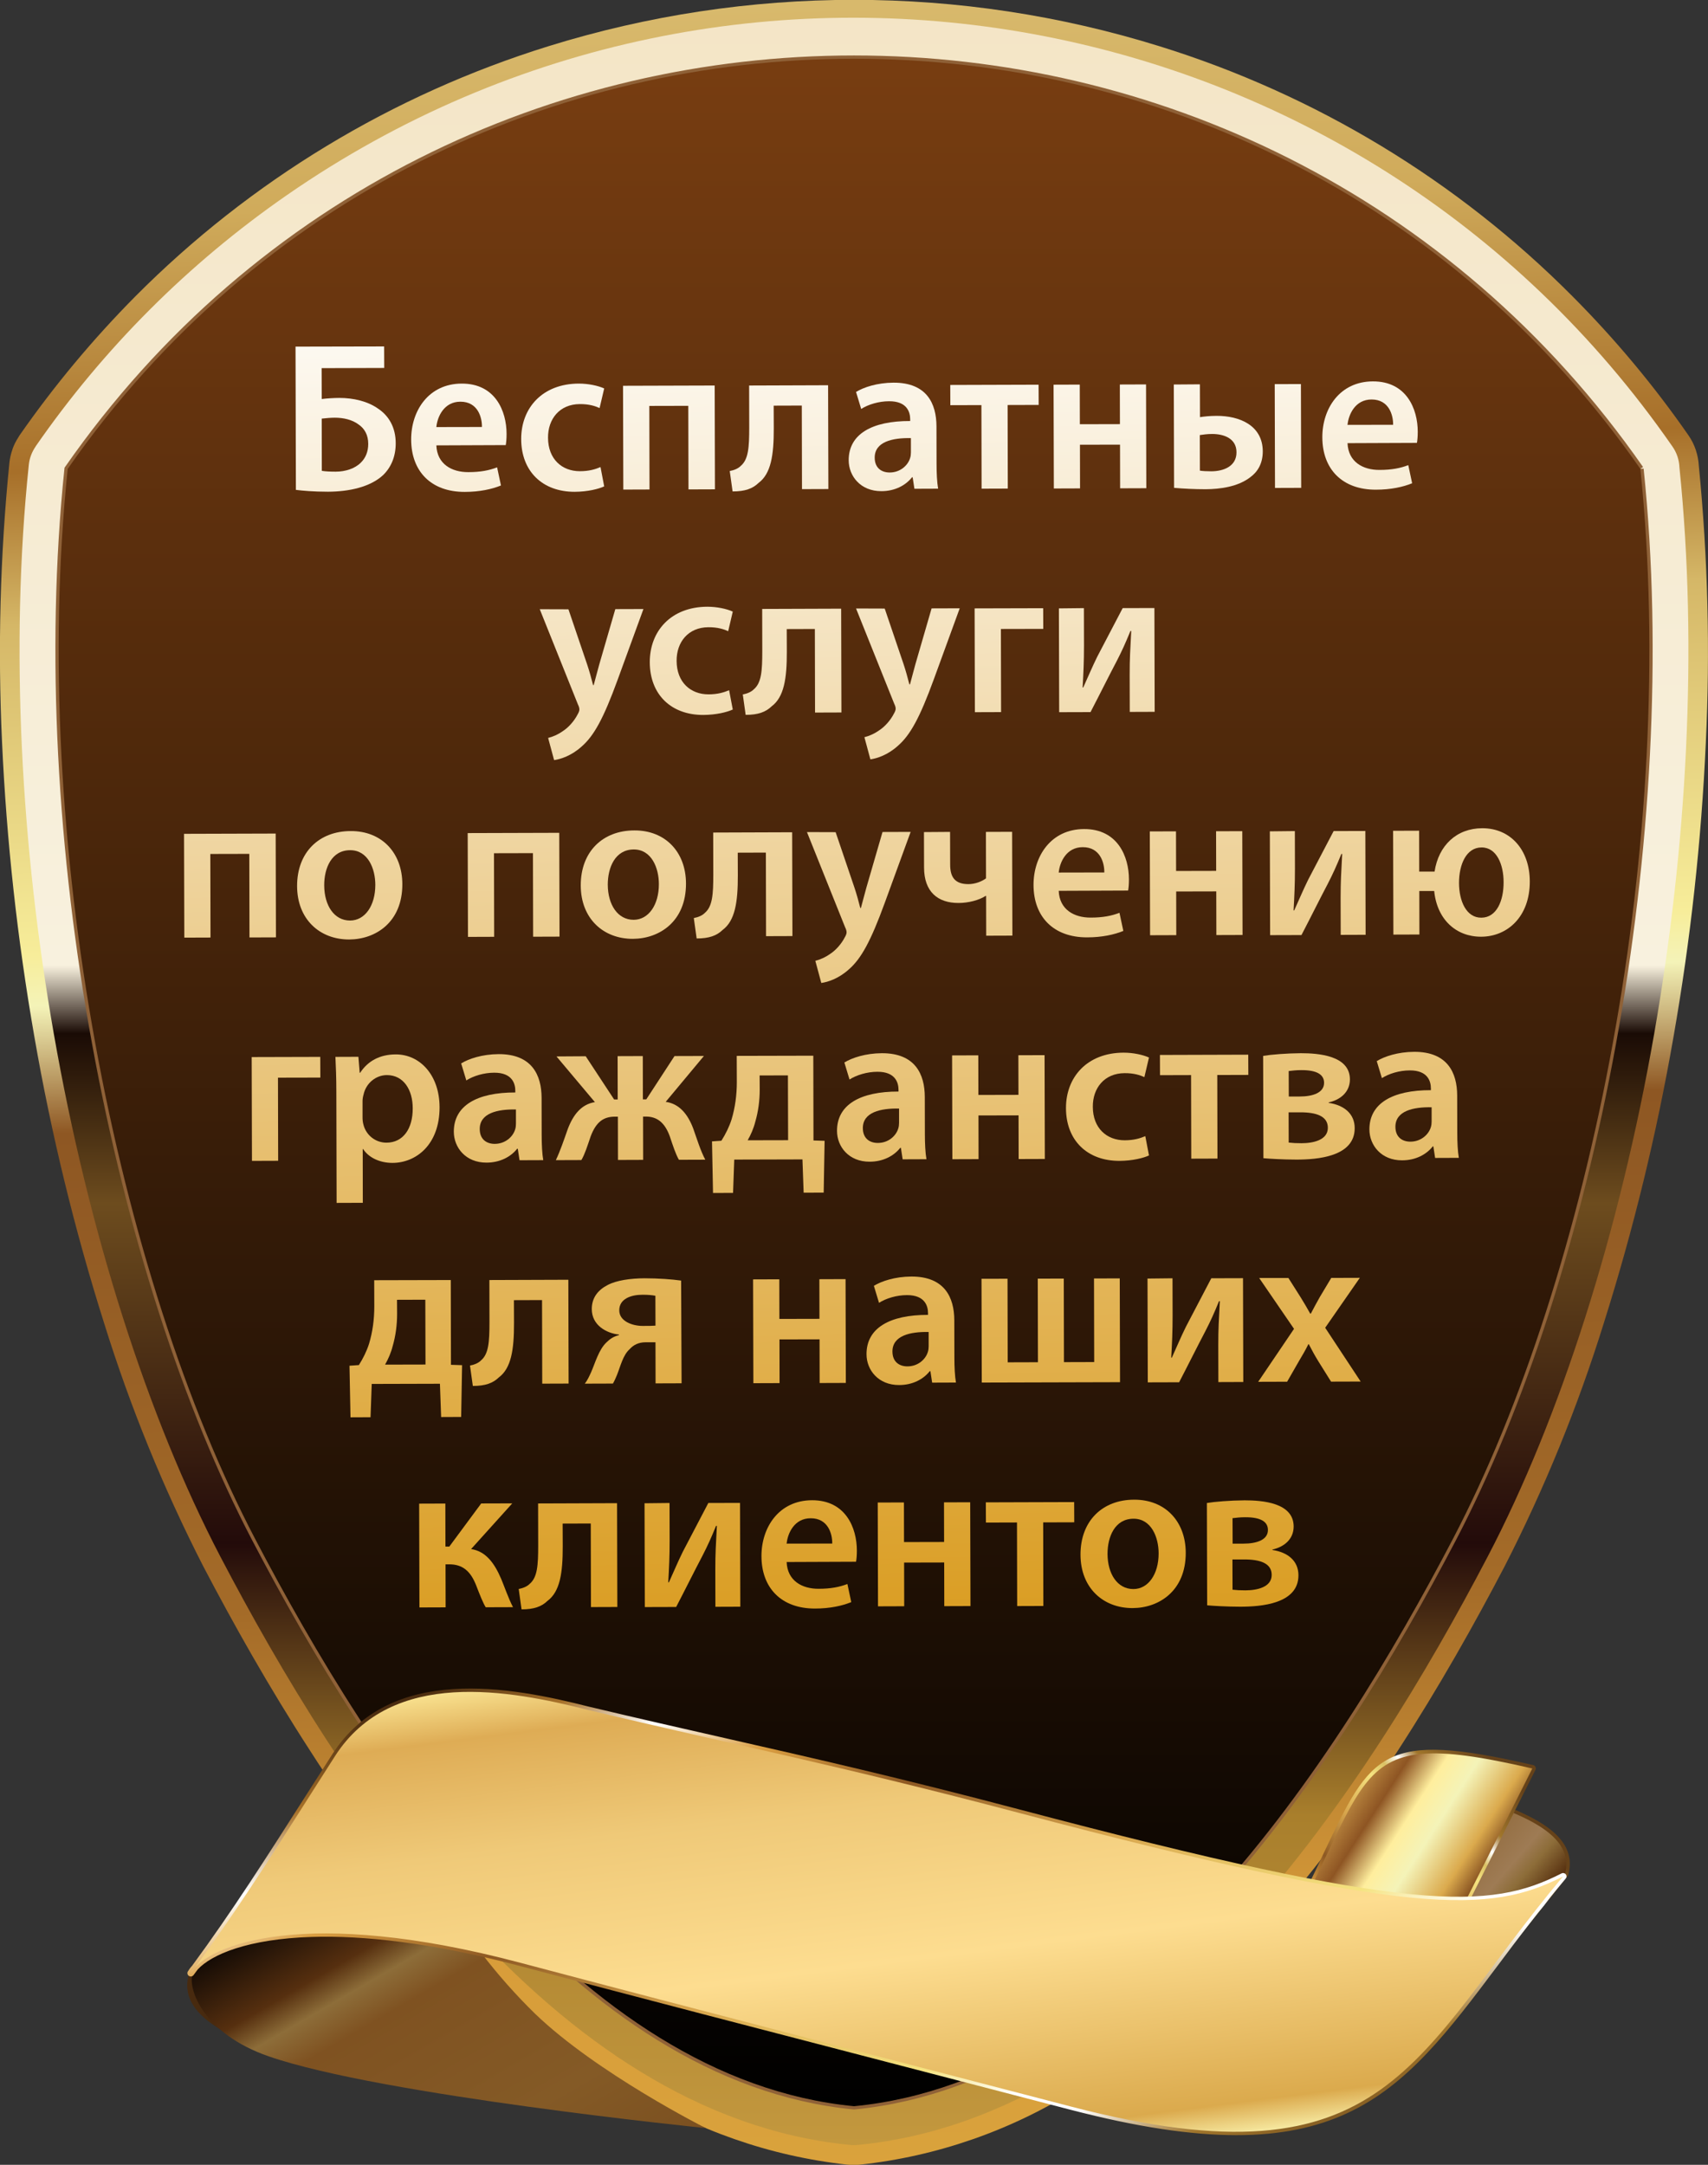 <?xml version="1.0" encoding="utf-8"?>
<!-- Generator: Adobe Illustrator 26.0.3, SVG Export Plug-In . SVG Version: 6.00 Build 0)  -->
<svg version="1.1" xmlns="http://www.w3.org/2000/svg" xmlns:xlink="http://www.w3.org/1999/xlink" x="0px" y="0px"
	 viewBox="0 0 185.82 235.45" style="enable-background:new 0 0 185.82 235.45;" xml:space="preserve">
<rect x="0" y="0" width="185.82" height="235.45" fill="#333333" stroke="none"/>
<style type="text/css">
	.st0{fill:#FDC500;}
	.st1{fill:none;stroke:#FFFFFF;stroke-width:0.75;stroke-miterlimit:10;stroke-dasharray:5.517;}
	.st2{fill:none;stroke:#FFFFFF;stroke-width:0.75;stroke-miterlimit:10;}
	.st3{fill:none;stroke:#FFFFFF;stroke-width:0.75;stroke-linecap:round;stroke-linejoin:round;stroke-miterlimit:10;}
	.st4{fill:#006065;}
	.st5{fill:#39B6A9;}
	.st6{fill:#007980;}
	.st7{fill-rule:evenodd;clip-rule:evenodd;fill:url(#Path_16154_00000093858511139823910280000003989342226719237038_);}
	.st8{fill-rule:evenodd;clip-rule:evenodd;fill:url(#Path_16155_00000052789891828199278810000014020623785005331088_);}
	.st9{fill:none;stroke:#8F6137;stroke-width:0.709;stroke-miterlimit:2.613;}
	.st10{fill-rule:evenodd;clip-rule:evenodd;fill:url(#Path_16157_00000085208403326580538010000006556895801819882684_);}
	.st11{fill-rule:evenodd;clip-rule:evenodd;fill:url(#Path_16158_00000002341873701887226890000012780393816391711618_);}
	.st12{fill-rule:evenodd;clip-rule:evenodd;fill:url(#Path_16159_00000003076074405744392130000000704374876717670808_);}
	.st13{fill-rule:evenodd;clip-rule:evenodd;fill:url(#Path_16160_00000050642180476452374120000002822078596395278224_);}
	.st14{fill-rule:evenodd;clip-rule:evenodd;fill:url(#Path_16161_00000042737641119731481370000014773607115000892348_);}
	.st15{fill-rule:evenodd;clip-rule:evenodd;fill:url(#Path_16162_00000139979091098029729810000014045163446316773504_);}
	.st16{fill-rule:evenodd;clip-rule:evenodd;fill:url(#Path_16163_00000019663467536680725900000002293303905874767034_);}
	.st17{fill-rule:evenodd;clip-rule:evenodd;fill:url(#Path_16164_00000018235382454949951130000004075843984433770896_);}
	.st18{fill-rule:evenodd;clip-rule:evenodd;fill:url(#Path_16165_00000019673503021486786970000017635665191737666971_);}
	.st19{fill:url(#SVGID_1_);}
	.st20{fill:url(#SVGID_00000176022064122030118950000006127550534544234377_);}
	.st21{fill:url(#SVGID_00000133505139133610678460000000335468941025887651_);}
	.st22{fill:url(#SVGID_00000013892983740457669800000003595322258906463633_);}
	.st23{fill:url(#SVGID_00000070102563020245159680000001134202418748072635_);}
	.st24{fill:url(#SVGID_00000173881407121857369460000012498638714745395857_);}
	.st25{fill:url(#SVGID_00000103247654553999317530000007043418956697803181_);}
	.st26{fill:url(#SVGID_00000061430733398737000610000012126768944179970704_);}
	.st27{fill:url(#SVGID_00000121959073559062209210000000921263405814040971_);}
	.st28{fill:url(#SVGID_00000162331651693394775880000009523029186538878369_);}
	.st29{fill:url(#SVGID_00000078043808721602898460000000831027603809988253_);}
	.st30{fill:url(#SVGID_00000134944475306164285180000010352508268962369165_);}
	.st31{fill:url(#SVGID_00000060717227557008510140000002175776502267161227_);}
	.st32{fill:url(#SVGID_00000122709933870776031510000007819424979852907925_);}
	.st33{fill:url(#SVGID_00000111174784886533930260000013875705524104286351_);}
	.st34{fill:url(#SVGID_00000175291483326853033840000010080449841811097776_);}
	.st35{fill:url(#SVGID_00000144336862734322157540000009043674441782257025_);}
	.st36{fill:url(#SVGID_00000051373729304240325580000011327844043601907865_);}
	.st37{fill:url(#SVGID_00000165942280729673777310000005157477542987076740_);}
	.st38{fill:url(#SVGID_00000034784746464478787250000004499038733531860146_);}
	.st39{fill:url(#SVGID_00000059289215972553173520000016204683991029164697_);}
	.st40{fill:url(#SVGID_00000008830102004684633280000004813774728431411120_);}
	.st41{fill:url(#SVGID_00000125576526224899299550000004727887104085356473_);}
	.st42{fill:url(#SVGID_00000164476809268224991320000000202717825265830548_);}
	.st43{fill:url(#SVGID_00000057128723868657455560000002020906880564978596_);}
	.st44{fill:url(#SVGID_00000173856842016203920270000012021799315193373333_);}
	.st45{fill:url(#SVGID_00000143592915900677194140000017561260183345125778_);}
	.st46{fill:url(#SVGID_00000098212476848956805860000000755532719026230693_);}
	.st47{fill:url(#SVGID_00000147191137167381482480000003348922147505855368_);}
	.st48{fill:url(#SVGID_00000058559816486720152580000018151851783415428757_);}
	.st49{fill:url(#SVGID_00000096775607225231864500000006089570669123809947_);}
	.st50{fill:url(#SVGID_00000040561972954922541010000013047088581253502091_);}
	.st51{fill:url(#SVGID_00000164498438323782970340000001917427035322627258_);}
	.st52{fill:url(#SVGID_00000177458820935614549640000004097322273602130059_);}
	.st53{fill:url(#SVGID_00000121967468721174860270000015870161466600647817_);}
	.st54{fill:url(#SVGID_00000119116112922322063910000012845872718071635602_);}
	.st55{fill:url(#SVGID_00000000213115539093431370000012128954214581833608_);}
	.st56{fill:url(#SVGID_00000015344533818536822540000007055976487164569476_);}
	.st57{fill:url(#SVGID_00000083775920313321252920000009782429701707632776_);}
	.st58{fill:url(#SVGID_00000022530730009846852800000005578753794127360142_);}
	.st59{fill:url(#SVGID_00000067941650132949282670000001365570107365375391_);}
	.st60{fill:url(#SVGID_00000145059343775683528510000011082020765592049847_);}
	.st61{fill:url(#SVGID_00000106112108288053006790000001674239284703163781_);}
	.st62{fill:url(#SVGID_00000021121802314701882970000013881755720597445001_);}
	.st63{fill:url(#SVGID_00000139262087112130727280000015102838965626597263_);}
	.st64{fill:url(#SVGID_00000163064177396973839370000000332058473915610769_);}
	.st65{fill:url(#SVGID_00000115499392314636549310000003590211306691068327_);}
	.st66{fill:url(#SVGID_00000018958395361697021260000005201563939129433010_);}
	.st67{fill:url(#SVGID_00000002379055580195890940000015774238576848318129_);}
	.st68{fill:url(#SVGID_00000114770975216672323040000003617617403811900341_);}
	.st69{fill:url(#SVGID_00000088826092486707547460000017851214416821049225_);}
	.st70{fill:url(#SVGID_00000030477033455627680410000015358553625190543498_);}
	.st71{fill:url(#SVGID_00000037668581880070522320000018042938091460602269_);}
	.st72{fill:url(#SVGID_00000124862241785890532160000015556501336255639954_);}
	.st73{fill:#772400;}
</style>
<g id="BACKGROUND">
</g>
<g id="OBJECTS">
	<g id="Group_2927" transform="translate(-867.098 -28.5)">
		<g id="Group_2927-2" transform="translate(439.961 -172.922)">
			<g id="Group_2935" transform="translate(427.137 201.422)">
				
					<linearGradient id="Path_16154_00000021838447902587858730000008293993845598779313_" gradientUnits="userSpaceOnUse" x1="-2291.732" y1="1861.433" x2="-2291.758" y2="1862.626" gradientTransform="matrix(185.822 0 0 -235.448 425949.312 438527.219)">
					<stop  offset="0" style="stop-color:#DBA73E"/>
					<stop  offset="0.16" style="stop-color:#D89D3A"/>
					<stop  offset="0.3" style="stop-color:#A46B28"/>
					<stop  offset="0.49" style="stop-color:#8E5723"/>
					<stop  offset="0.54" style="stop-color:#F4F3B8"/>
					<stop  offset="0.56" style="stop-color:#F7ED9A"/>
					<stop  offset="0.69" style="stop-color:#D5B767"/>
					<stop  offset="0.75" style="stop-color:#A76F29"/>
					<stop  offset="0.85" style="stop-color:#D0AB5B"/>
					<stop  offset="1" style="stop-color:#E0C77D"/>
				</linearGradient>
				
					<path id="Path_16154" style="fill-rule:evenodd;clip-rule:evenodd;fill:url(#Path_16154_00000021838447902587858730000008293993845598779313_);" d="
					M172.29,53.32c0.82,9.13,1,18.3,0.54,27.46c-0.49,10.01-1.61,19.97-3.34,29.84c-1.72,9.93-4.1,19.74-7.12,29.36
					c-2.6,8.42-5.92,16.6-9.93,24.45c-3.07,5.87-6.72,12.37-10.93,18.86c-4.21,6.59-8.93,12.82-14.14,18.65
					c-4.76,5.39-10.22,10.1-16.25,14.02c-5.49,3.59-11.71,5.88-18.21,6.73c-6.5-0.84-12.72-3.14-18.21-6.73
					c-6.02-3.92-11.49-8.63-16.25-14.02c-5.21-5.83-9.94-12.07-14.14-18.65c-4.2-6.49-7.86-12.99-10.93-18.86
					c-4.01-7.85-7.33-16.03-9.93-24.45c-3.02-9.62-5.4-19.43-7.12-29.36c-1.74-9.87-2.85-19.83-3.34-29.84
					c-0.46-9.15-0.28-18.33,0.54-27.46c3.18-4.43,6.73-8.58,10.59-12.43c11.01-10.94,24.51-19.06,39.34-23.66
					c9.53-2.96,19.45-4.46,29.43-4.46c19.99-0.04,39.51,6.03,55.94,17.41c4.58,3.19,8.88,6.77,12.84,10.71
					C165.56,44.73,169.1,48.89,172.29,53.32L172.29,53.32z M177.07,80.97L177.07,80.97c0.48-9.52,0.28-19.06-0.6-28.55
					c-0.02-0.4-0.16-0.78-0.39-1.11c-3.41-4.79-7.22-9.29-11.39-13.44c-4.13-4.11-8.62-7.85-13.4-11.19
					C134.14,14.81,113.77,8.47,92.91,8.51c-10.41,0-20.76,1.57-30.7,4.66c-15.49,4.8-29.58,13.28-41.08,24.71
					c-4.17,4.15-7.98,8.64-11.39,13.43l0,0c-0.22,0.3-0.35,0.66-0.38,1.03c-0.89,9.52-1.09,19.08-0.61,28.63
					c0.49,10.18,1.63,20.33,3.39,30.37c1.75,10.12,4.18,20.11,7.25,29.91c2.68,8.66,6.1,17.07,10.23,25.14
					c3.13,5.99,6.85,12.61,11.13,19.21c4.33,6.78,9.2,13.2,14.56,19.2c5.02,5.67,10.78,10.63,17.13,14.75
					c6.08,3.97,12.99,6.49,20.2,7.38c0.17,0.02,0.33,0.02,0.5,0c7.22-0.88,14.15-3.4,20.25-7.38c6.35-4.12,12.11-9.08,17.13-14.75
					c5.36-6,10.23-12.42,14.56-19.2c4.27-6.59,7.99-13.21,11.13-19.21c4.13-8.07,7.55-16.48,10.23-25.14
					c3.08-9.8,5.5-19.78,7.25-29.9C175.44,101.3,176.58,91.15,177.07,80.97L177.07,80.97z M182.06,112.81L182.06,112.81
					c1.86-10.58,3.03-21.26,3.52-31.99c0.48-10.06,0.23-20.14-0.76-30.17c-0.03-0.57-0.14-1.14-0.32-1.68v-0.01
					c-0.19-0.57-0.46-1.12-0.81-1.62c-3.75-5.4-7.97-10.45-12.61-15.11c-12.53-12.6-27.96-21.93-44.93-27.2
					c-21.65-6.73-44.84-6.73-66.49,0c-16.97,5.27-32.4,14.6-44.93,27.2C10.1,36.9,5.88,41.96,2.12,47.36
					c-0.05,0.08-0.1,0.16-0.15,0.25c-0.24,0.37-0.44,0.77-0.59,1.18l-0.04,0.13c-0.16,0.46-0.27,0.95-0.32,1.44
					c-1.01,10.07-1.27,20.21-0.8,30.32c0.49,10.78,1.67,21.51,3.53,32.14c1.83,10.53,4.36,20.93,7.59,31.13
					c2.83,9.08,6.43,17.91,10.76,26.38c3.27,6.25,7.16,13.17,11.63,20.07c4.55,7.11,9.66,13.84,15.28,20.14
					c5.7,6.44,12.29,12.05,19.56,16.64c7.13,4.51,15.2,7.33,23.59,8.25h0.01c0.21,0.02,0.41,0.04,0.63,0.04
					c0.23,0,0.46-0.01,0.69-0.03h0.01c8.42-0.9,16.51-3.72,23.67-8.23c7.3-4.6,13.9-10.21,19.62-16.67
					c5.63-6.29,10.74-13.03,15.29-20.14c4.47-6.89,8.36-13.81,11.63-20.07c4.33-8.47,7.93-17.29,10.76-26.38
					C177.7,133.74,180.23,123.34,182.06,112.81L182.06,112.81z M181.34,80.64L181.34,80.64c0.47-9.87,0.22-19.76-0.74-29.59
					l-0.01-0.18c-0.01-0.19-0.04-0.37-0.1-0.55l0,0c-0.07-0.19-0.16-0.37-0.28-0.54c-3.61-5.19-7.67-10.06-12.13-14.54
					c-12.06-12.09-26.88-21.06-43.19-26.13c-20.83-6.47-43.13-6.47-63.96,0c-16.31,5.07-31.13,14.04-43.19,26.14
					C13.32,39.7,9.28,44.54,5.69,49.7l-0.07,0.11l-0.03,0.04c-0.08,0.13-0.15,0.27-0.2,0.42l-0.03,0.07
					c-0.05,0.14-0.08,0.29-0.1,0.45c-0.98,9.87-1.24,19.8-0.78,29.71c0.48,10.59,1.64,21.14,3.48,31.58
					c1.79,10.35,4.28,20.56,7.44,30.58c2.75,8.85,6.26,17.44,10.48,25.69c3.2,6.13,7.02,12.92,11.43,19.72
					c4.42,6.92,9.4,13.46,14.87,19.58c5.43,6.14,11.7,11.49,18.63,15.88c6.59,4.17,14.04,6.79,21.79,7.65l0.1,0.01
					c0.06,0,0.12,0.01,0.18,0.01s0.15,0,0.23-0.01c7.77-0.85,15.25-3.46,21.86-7.63c6.95-4.39,13.24-9.75,18.69-15.91
					c5.47-6.12,10.44-12.67,14.87-19.58c4.41-6.79,8.22-13.59,11.43-19.72c4.22-8.25,7.73-16.85,10.48-25.7
					c3.16-10.01,5.65-20.23,7.44-30.57C179.7,101.68,180.86,91.18,181.34,80.64L181.34,80.64z M180.59,50.87L180.59,50.87
					L180.59,50.87z"/>
			</g>
			
				<linearGradient id="Path_16155_00000041280756635991794870000016098897474249313212_" gradientUnits="userSpaceOnUse" x1="-1864.351" y1="2062.712" x2="-1864.351" y2="2064.306" gradientTransform="matrix(181.557 0 0 -231.388 339006.344 477789.125)">
				<stop  offset="0" style="stop-color:#F4C761"/>
				<stop  offset="0.28" style="stop-color:#A97F2C"/>
				<stop  offset="0.36" style="stop-color:#230B0A"/>
				<stop  offset="0.46" style="stop-color:#6D4C1E"/>
				<stop  offset="0.51" style="stop-color:#1A0B05"/>
				<stop  offset="0.53" style="stop-color:#F8F1DE"/>
				<stop  offset="0.86" style="stop-color:#F3E3C2"/>
				<stop  offset="1" style="stop-color:#D0AB5B"/>
			</linearGradient>
			
				<path id="Path_16155" style="fill-rule:evenodd;clip-rule:evenodd;fill:url(#Path_16155_00000041280756635991794870000016098897474249313212_);" d="
				M601.48,253.97c1.82,18.77,0.6,39.19-2.77,58.43c-3.64,20.77-9.77,40.08-17.27,54.43c-6.21,11.86-14.74,26.23-25.38,37.96
				c-10.19,11.23-22.3,19.98-36.03,21.45c-13.73-1.47-25.84-10.22-36.03-21.45c-10.64-11.72-19.17-26.09-25.37-37.96
				c-7.5-14.34-13.63-33.65-17.27-54.43c-3.37-19.25-4.58-39.66-2.77-58.43c31.88-44.97,94.19-55.59,139.16-23.71
				C586.96,236.77,594.97,244.78,601.48,253.97L601.48,253.97z M607.1,313.87L607.1,313.87c3.54-20.23,4.78-41.77,2.75-61.61
				c-0.03-0.81-0.29-1.6-0.76-2.27c-34.08-49.18-101.57-61.42-150.75-27.34c-10.68,7.4-19.94,16.66-27.34,27.34h0.01
				c-0.41,0.59-0.67,1.28-0.74,1.99c-2.07,19.91-0.84,41.56,2.72,61.87c3.78,21.56,10.21,41.74,18.13,56.89
				c6.48,12.38,15.4,27.41,26.61,39.75c11.52,12.69,25.47,22.59,41.79,24.21c0.31,0.04,0.62,0.04,0.93,0.01
				c16.37-1.58,30.37-11.5,41.92-24.22c11.2-12.34,20.13-27.37,26.61-39.75C596.9,355.61,603.33,335.42,607.1,313.87L607.1,313.87z"
				/>
			<g id="Group_2936" transform="translate(433.51 207.809)">
				<path id="Path_16156" class="st9" d="M172.09,44.61c4.17,40.16-5.39,87.71-20.39,116.37c-12.69,24.25-34.9,58.79-65.16,61.71
					c-30.26-2.92-52.47-37.46-65.16-61.71C6.38,132.32-3.18,84.77,0.99,44.61C42.41-14.87,130.67-14.87,172.09,44.61"/>
				
					<linearGradient id="Path_16157_00000127016823804678719210000007122669491220327348_" gradientUnits="userSpaceOnUse" x1="-2297.301" y1="1856.324" x2="-2297.301" y2="1855.324" gradientTransform="matrix(173.059 0 0 -222.693 397654.469 413390.156)">
					<stop  offset="0" style="stop-color:#773D11"/>
					<stop  offset="1" style="stop-color:#000000"/>
				</linearGradient>
				
					<path id="Path_16157" style="fill-rule:evenodd;clip-rule:evenodd;fill:url(#Path_16157_00000127016823804678719210000007122669491220327348_);" d="
					M172.09,44.61c4.17,40.16-5.39,87.71-20.39,116.37c-12.69,24.25-34.9,58.79-65.16,61.71c-30.26-2.92-52.47-37.46-65.16-61.71
					C6.38,132.32-3.18,84.77,0.99,44.61C42.41-14.87,130.67-14.87,172.09,44.61z"/>
			</g>
		</g>
		<g id="Group_2928" transform="translate(732.986 -92.724)">
			
				<linearGradient id="Path_16158_00000165932658618355530860000016624646651334703265_" gradientUnits="userSpaceOnUse" x1="-2094.046" y1="2019.32" x2="-2093.391" y2="2019.866" gradientTransform="matrix(27.569 0 0 -19.893 57890.617 40510.512)">
				<stop  offset="0" style="stop-color:#482A0F"/>
				<stop  offset="0.1" style="stop-color:#A77129"/>
				<stop  offset="0.15" style="stop-color:#FFFFFF"/>
				<stop  offset="0.22" style="stop-color:#DA9E41"/>
				<stop  offset="0.34" style="stop-color:#8E5923"/>
				<stop  offset="0.5" style="stop-color:#D8A64D"/>
				<stop  offset="0.66" style="stop-color:#F5E380"/>
				<stop  offset="0.72" style="stop-color:#DAC164"/>
				<stop  offset="0.77" style="stop-color:#FFFFFF"/>
				<stop  offset="0.83" style="stop-color:#A0752B"/>
				<stop  offset="1" style="stop-color:#664219"/>
			</linearGradient>
			
				<path id="Path_16158" style="fill-rule:evenodd;clip-rule:evenodd;fill:url(#Path_16158_00000165932658618355530860000016624646651334703265_);" d="
				M155.4,336.05c-1.32,4.22,5.29,6.62,11.49,8.86l0.48,0.17l13.57-18.33l-17.42,0.14L155.4,336.05L155.4,336.05z M166.64,345.61
				L166.64,345.61c-6.56-2.37-13.55-4.9-11.92-9.85l0,0c0.02-0.05,0.04-0.09,0.07-0.13l8.26-9.33c0.07-0.09,0.18-0.14,0.29-0.14
				l18.33-0.15l0,0c0.08,0,0.16,0.02,0.22,0.07c0.16,0.12,0.2,0.35,0.08,0.51c0,0,0,0,0,0l-14.17,19.15v0.01
				c-0.1,0.13-0.27,0.18-0.42,0.13L166.64,345.61z"/>
			
				<linearGradient id="Path_16159_00000136411950570298493880000003505374305226411949_" gradientUnits="userSpaceOnUse" x1="-2132.208" y1="2010.201" x2="-2130.772" y2="2009.04" gradientTransform="matrix(55.925 0 0 -26.313 119402.938 53224.75)">
				<stop  offset="0" style="stop-color:#000002"/>
				<stop  offset="0.15" style="stop-color:#562F0F"/>
				<stop  offset="0.2" style="stop-color:#8D6D39"/>
				<stop  offset="0.26" style="stop-color:#7F5221"/>
				<stop  offset="0.51" style="stop-color:#845A26"/>
				<stop  offset="0.68" style="stop-color:#7B5020"/>
				<stop  offset="0.76" style="stop-color:#8B7045"/>
				<stop  offset="0.9" style="stop-color:#562F0F"/>
				<stop  offset="1" style="stop-color:#75491D"/>
			</linearGradient>
			
				<path id="Path_16159" style="fill-rule:evenodd;clip-rule:evenodd;fill:url(#Path_16159_00000136411950570298493880000003505374305226411949_);" d="
				M155.07,335.87c-0.56,1.7,1.16,6.54,8.28,9.01c12.22,4.24,47.54,7.8,47.54,7.8s-11.83-5.95-18.58-12.45
				c-4.18-4.09-7.76-8.76-10.63-13.86l-18.33,0.15C160.59,329.64,157.83,332.76,155.07,335.87z"/>
			
				<linearGradient id="Path_16160_00000139973353455849477110000006474379198250955912_" gradientUnits="userSpaceOnUse" x1="-2092.194" y1="2018.161" x2="-2091.519" y2="2018.695" gradientTransform="matrix(26.906 0 0 -20.428 56575.25 41558.41)">
				<stop  offset="0" style="stop-color:#482A0F"/>
				<stop  offset="0.1" style="stop-color:#A77129"/>
				<stop  offset="0.15" style="stop-color:#FFFFFF"/>
				<stop  offset="0.22" style="stop-color:#DA9E41"/>
				<stop  offset="0.34" style="stop-color:#8E5923"/>
				<stop  offset="0.5" style="stop-color:#D8A64D"/>
				<stop  offset="0.66" style="stop-color:#F5E380"/>
				<stop  offset="0.72" style="stop-color:#DAC164"/>
				<stop  offset="0.77" style="stop-color:#FFFFFF"/>
				<stop  offset="0.83" style="stop-color:#A0752B"/>
				<stop  offset="1" style="stop-color:#664219"/>
			</linearGradient>
			
				<path id="Path_16160" style="fill-rule:evenodd;clip-rule:evenodd;fill:url(#Path_16160_00000139973353455849477110000006474379198250955912_);" d="
				M304.03,324.88c1.08-4.28-5.65-6.43-11.95-8.45l-0.49-0.16l-12.52,18.85l17.37-0.79L304.03,324.88L304.03,324.88z M292.31,315.73
				L292.31,315.73c6.67,2.13,13.78,4.4,12.42,9.41l0,0c-0.01,0.05-0.04,0.09-0.07,0.13l-7.73,9.64c-0.07,0.09-0.17,0.15-0.29,0.16
				l-18.27,0.83l0,0c-0.2,0.01-0.38-0.15-0.39-0.35c0-0.08,0.02-0.16,0.06-0.22l13.07-19.67c0.09-0.15,0.27-0.22,0.43-0.16
				L292.31,315.73z"/>
			
				<linearGradient id="Path_16161_00000162321185184777112590000009782971048114130612_" gradientUnits="userSpaceOnUse" x1="-2089.294" y1="2019.546" x2="-2090.563" y2="2020.369" gradientTransform="matrix(26.165 0 0 -19.686 54967.688 40090.105)">
				<stop  offset="0" style="stop-color:#000002"/>
				<stop  offset="0.09" style="stop-color:#562F0F"/>
				<stop  offset="0.18" style="stop-color:#8D6D39"/>
				<stop  offset="0.23" style="stop-color:#9E7B54"/>
				<stop  offset="0.51" style="stop-color:#845A26"/>
				<stop  offset="0.68" style="stop-color:#7B5020"/>
				<stop  offset="0.76" style="stop-color:#8B7045"/>
				<stop  offset="0.9" style="stop-color:#562F0F"/>
				<stop  offset="1" style="stop-color:#75491D"/>
			</linearGradient>
			
				<path id="Path_16161" style="fill-rule:evenodd;clip-rule:evenodd;fill:url(#Path_16161_00000162321185184777112590000009782971048114130612_);" d="
				M304.37,325.05c1.31-4.85-6.23-7.05-12.93-9.2l-13.08,19.69l18.27-0.83L304.37,325.05z"/>
			
				<linearGradient id="Path_16162_00000015347155912676705090000015658340385465768124_" gradientUnits="userSpaceOnUse" x1="-2103.499" y1="2008.226" x2="-2102.717" y2="2008.902" gradientTransform="matrix(31.547 0 0 -27.501 66634.641 55562.781)">
				<stop  offset="0" style="stop-color:#482A0F"/>
				<stop  offset="0.1" style="stop-color:#A77129"/>
				<stop  offset="0.15" style="stop-color:#FFFFFF"/>
				<stop  offset="0.22" style="stop-color:#DA9E41"/>
				<stop  offset="0.34" style="stop-color:#8E5923"/>
				<stop  offset="0.5" style="stop-color:#D8A64D"/>
				<stop  offset="0.66" style="stop-color:#F5E380"/>
				<stop  offset="0.72" style="stop-color:#DAC164"/>
				<stop  offset="0.77" style="stop-color:#FFFFFF"/>
				<stop  offset="0.83" style="stop-color:#A0752B"/>
				<stop  offset="1" style="stop-color:#664219"/>
			</linearGradient>
			
				<path id="Path_16162" style="fill-rule:evenodd;clip-rule:evenodd;fill:url(#Path_16162_00000015347155912676705090000015658340385465768124_);" d="
				M301.15,313.74l-12.6,25.01c-0.07,0.13-0.2,0.21-0.35,0.2l-18.19,0.09c-0.2,0-0.37-0.16-0.37-0.37c0-0.07,0.02-0.14,0.06-0.2l0,0
				c3.12-5.05,5.93-10.29,8.42-15.69c5.18-10.9,6.36-13.38,22.79-9.58c0.2,0.05,0.32,0.24,0.28,0.44
				C301.17,313.68,301.16,313.71,301.15,313.74L301.15,313.74z M288,338.21L288,338.21l12.29-24.39
				c-15.41-3.52-16.57-1.08-21.5,9.28c-2.4,5.22-5.11,10.3-8.11,15.2L288,338.21z"/>
			
				<linearGradient id="Path_16163_00000000905273891240227250000011940024050270129822_" gradientUnits="userSpaceOnUse" x1="-2101.904" y1="2009.496" x2="-2101.306" y2="2009.161" gradientTransform="matrix(30.812 0 0 -26.748 65040.297 54072.371)">
				<stop  offset="0" style="stop-color:#C89749"/>
				<stop  offset="0.19" style="stop-color:#8E5523"/>
				<stop  offset="0.36" style="stop-color:#FFEE9D"/>
				<stop  offset="0.51" style="stop-color:#F4F3B8"/>
				<stop  offset="0.73" style="stop-color:#DBAA4D"/>
				<stop  offset="0.85" style="stop-color:#8B5623"/>
				<stop  offset="1" style="stop-color:#CA983E"/>
			</linearGradient>
			
				<path id="Path_16163" style="fill-rule:evenodd;clip-rule:evenodd;fill:url(#Path_16163_00000000905273891240227250000011940024050270129822_);" d="
				M300.82,313.57l-12.6,25.01l-18.21,0.09C284.79,314.98,278.6,308.42,300.82,313.57z"/>
			
				<linearGradient id="Path_16164_00000067930976373971739590000000656817160275961012_" gradientUnits="userSpaceOnUse" x1="-2155.428" y1="1996.434" x2="-2154.492" y2="1995.713" gradientTransform="matrix(150.03 0 0 -48.587 323541.156 97314.93)">
				<stop  offset="0" style="stop-color:#482A0F"/>
				<stop  offset="0.08" style="stop-color:#A77129"/>
				<stop  offset="0.15" style="stop-color:#FFFFFF"/>
				<stop  offset="0.23" style="stop-color:#DA9E41"/>
				<stop  offset="0.34" style="stop-color:#8E5923"/>
				<stop  offset="0.5" style="stop-color:#D8A64D"/>
				<stop  offset="0.68" style="stop-color:#F5E380"/>
				<stop  offset="0.75" style="stop-color:#FFFFFF"/>
				<stop  offset="0.8" style="stop-color:#FFFFFF"/>
				<stop  offset="0.88" style="stop-color:#A0752B"/>
				<stop  offset="1" style="stop-color:#664219"/>
			</linearGradient>
			
				<path id="Path_16164" style="fill-rule:evenodd;clip-rule:evenodd;fill:url(#Path_16164_00000067930976373971739590000000656817160275961012_);" d="
				M154.55,335.65c0.13-0.22,0.28-0.43,0.46-0.62c4.34-5.89,8.21-11.97,12.11-18.09c1.03-1.62,2.07-3.25,3.14-4.91
				c3.17-4.92,8.01-6.77,13.17-7.1c5.1-0.33,10.49,0.83,14.85,1.94h0.01c5.2,1.24,9.96,2.32,14.72,3.4
				c9.51,2.16,19.03,4.32,32.07,7.77c21.38,5.65,34.17,8.39,42.6,9.21c8.36,0.81,12.4-0.27,16.32-2.27l0,0
				c0.18-0.09,0.4-0.02,0.5,0.16c0.07,0.13,0.05,0.29-0.05,0.4c-2.76,3.29-5.14,6.45-7.33,9.38
				c-10.88,14.49-17.52,23.32-46.53,15.77c-6.67-1.74-13.35-3.48-20.03-5.21c-13.24-3.44-26.48-6.87-39.92-10.44
				c-9.6-2.54-17.05-3.33-22.62-3.15c-6.96,0.22-10.91,1.92-12.4,3.54l-0.45,0.61c-0.12,0.16-0.35,0.2-0.52,0.08
				c-0.15-0.11-0.19-0.32-0.1-0.48L154.55,335.65z M157.02,333.52L157.02,333.52c2.21-1.2,5.81-2.2,10.97-2.36
				c5.63-0.18,13.15,0.62,22.83,3.18c13.14,3.48,26.53,6.96,39.92,10.44c6.68,1.73,13.35,3.47,20.03,5.21
				c28.54,7.42,35.06-1.26,45.76-15.5c1.91-2.55,3.96-5.27,6.3-8.12c-3.62,1.58-7.73,2.35-15.2,1.63
				c-8.47-0.82-21.29-3.57-42.72-9.23c-12.99-3.43-22.52-5.6-32.05-7.76c-4.77-1.08-9.53-2.17-14.73-3.41l-0.02-0.01
				c-4.3-1.1-9.62-2.24-14.62-1.92c-4.95,0.32-9.59,2.08-12.6,6.76c-1.03,1.61-2.09,3.26-3.13,4.91
				C164.27,322.79,160.82,328.22,157.02,333.52z"/>
			
				<linearGradient id="Path_16165_00000121988682535370251700000005863727605090737577_" gradientUnits="userSpaceOnUse" x1="-2155.233" y1="1997.15" x2="-2154.632" y2="1995.633" gradientTransform="matrix(149.293 0 0 -47.846 321942.812 95846.5)">
				<stop  offset="0" style="stop-color:#C89749"/>
				<stop  offset="0.04" style="stop-color:#8E5523"/>
				<stop  offset="0.15" style="stop-color:#FFEE9D"/>
				<stop  offset="0.23" style="stop-color:#DEAC55"/>
				<stop  offset="0.38" style="stop-color:#EFC978"/>
				<stop  offset="0.59" style="stop-color:#FDDD90"/>
				<stop  offset="0.83" style="stop-color:#DBAA4D"/>
				<stop  offset="0.88" style="stop-color:#FCF6B2"/>
				<stop  offset="0.95" style="stop-color:#8B5623"/>
				<stop  offset="1" style="stop-color:#CA983E"/>
			</linearGradient>
			
				<path id="Path_16165" style="fill-rule:evenodd;clip-rule:evenodd;fill:url(#Path_16165_00000121988682535370251700000005863727605090737577_);" d="
				M154.87,335.83c1.83-3.17,12.56-7.3,35.85-1.13c19.96,5.29,39.96,10.43,59.95,15.65c34.65,9.01,37.12-5.52,53.49-25.04
				c-7.96,4.05-16.36,4.4-59.18-6.91c-19.53-5.16-31.19-7.45-46.78-11.17c-8.67-2.21-21.46-4.62-27.64,4.99
				C165.44,320.2,160.58,328.17,154.87,335.83z"/>
		</g>
		<g>
			
				<linearGradient id="SVGID_1_" gradientUnits="userSpaceOnUse" x1="905.09" y1="54.926" x2="908.646" y2="225.148" gradientTransform="matrix(1 -2.440132e-03 2.440132e-03 1 -1.055 3.249)">
				<stop  offset="0" style="stop-color:#FFFFFF"/>
				<stop  offset="1" style="stop-color:#D59005"/>
			</linearGradient>
			<path class="st19" d="M908.89,66.18l0.01,2.34l-6.81,0.02l0.01,3.36c0.53-0.07,1.34-0.12,1.92-0.12c1.53,0,3.08,0.36,4.22,1.17
				c1.14,0.76,1.91,2.01,1.91,3.77c0,1.48-0.53,2.64-1.38,3.46c-1.41,1.3-3.7,1.79-5.98,1.8c-1.6,0-2.78-0.11-3.5-0.2l-0.04-15.58
				L908.89,66.18z M902.11,79.71c0.42,0.07,0.93,0.09,1.51,0.09c1.04,0,2.09-0.33,2.73-0.98c0.51-0.49,0.81-1.18,0.81-2.04
				c0-0.97-0.4-1.67-1.05-2.11c-0.7-0.53-1.65-0.74-2.6-0.74c-0.44,0-0.95,0.05-1.41,0.1L902.11,79.71z"/>
			
				<linearGradient id="SVGID_00000129171273349089144910000016470766465250601151_" gradientUnits="userSpaceOnUse" x1="917.472" y1="54.667" x2="921.028" y2="224.889" gradientTransform="matrix(1 -2.440132e-03 2.440132e-03 1 -1.055 3.249)">
				<stop  offset="0" style="stop-color:#FFFFFF"/>
				<stop  offset="1" style="stop-color:#D59005"/>
			</linearGradient>
			<path style="fill:url(#SVGID_00000129171273349089144910000016470766465250601151_);" d="M914.57,76.94
				c0.08,2.04,1.68,2.92,3.48,2.91c1.32,0,2.27-0.19,3.13-0.52l0.42,1.97c-0.97,0.4-2.32,0.7-3.94,0.7
				c-3.66,0.01-5.82-2.23-5.83-5.69c-0.01-3.13,1.89-6.08,5.5-6.09c3.66-0.01,4.88,3,4.88,5.48c0,0.53-0.04,0.95-0.09,1.21
				L914.57,76.94z M919.53,74.94c0.02-1.04-0.45-2.76-2.35-2.75c-1.76,0-2.5,1.61-2.61,2.76L919.53,74.94z"/>
			
				<linearGradient id="SVGID_00000048487902292734916630000007861542847657701773_" gradientUnits="userSpaceOnUse" x1="928.809" y1="54.431" x2="932.365" y2="224.652" gradientTransform="matrix(1 -2.440132e-03 2.440132e-03 1 -1.055 3.249)">
				<stop  offset="0" style="stop-color:#FFFFFF"/>
				<stop  offset="1" style="stop-color:#D59005"/>
			</linearGradient>
			<path style="fill:url(#SVGID_00000048487902292734916630000007861542847657701773_);" d="M932.83,81.4
				c-0.6,0.28-1.78,0.58-3.2,0.59c-3.52,0.01-5.82-2.23-5.83-5.73c-0.01-3.38,2.3-6.03,6.27-6.04c1.04,0,2.11,0.23,2.76,0.53
				l-0.5,2.13c-0.46-0.21-1.14-0.44-2.16-0.43c-2.18,0.01-3.47,1.61-3.45,3.67c0.01,2.32,1.52,3.63,3.46,3.63
				c1,0,1.69-0.21,2.25-0.45L932.83,81.4z"/>
			
				<linearGradient id="SVGID_00000067208046619608637020000002027742279719007920_" gradientUnits="userSpaceOnUse" x1="940.318" y1="54.19" x2="943.874" y2="224.412" gradientTransform="matrix(1 -2.440132e-03 2.440132e-03 1 -1.055 3.249)">
				<stop  offset="0" style="stop-color:#FFFFFF"/>
				<stop  offset="1" style="stop-color:#D59005"/>
			</linearGradient>
			<path style="fill:url(#SVGID_00000067208046619608637020000002027742279719007920_);" d="M944.85,70.43l0.03,11.29l-2.88,0.01
				l-0.02-9.09l-4.24,0.01l0.02,9.09l-2.85,0.01l-0.03-11.29L944.85,70.43z"/>
			
				<linearGradient id="SVGID_00000043439996833800261330000001316191481404116352_" gradientUnits="userSpaceOnUse" x1="952.285" y1="53.94" x2="955.841" y2="224.162" gradientTransform="matrix(1 -2.440132e-03 2.440132e-03 1 -1.055 3.249)">
				<stop  offset="0" style="stop-color:#FFFFFF"/>
				<stop  offset="1" style="stop-color:#D59005"/>
			</linearGradient>
			<path style="fill:url(#SVGID_00000043439996833800261330000001316191481404116352_);" d="M957.19,70.4l0.03,11.29l-2.87,0.01
				l-0.02-9.09l-3.06,0.01l0.01,2.46c0.01,2.94-0.31,4.94-1.65,5.94c-0.65,0.63-1.48,0.93-2.83,0.93l-0.31-2.22
				c0.49-0.09,0.93-0.28,1.2-0.56c0.83-0.7,0.92-2,0.92-4.17l-0.01-4.57L957.19,70.4z"/>
			
				<linearGradient id="SVGID_00000101809776562447300530000014423002842512310684_" gradientUnits="userSpaceOnUse" x1="964.621" y1="53.682" x2="968.177" y2="223.904" gradientTransform="matrix(1 -2.440132e-03 2.440132e-03 1 -1.055 3.249)">
				<stop  offset="0" style="stop-color:#FFFFFF"/>
				<stop  offset="1" style="stop-color:#D59005"/>
			</linearGradient>
			<path style="fill:url(#SVGID_00000101809776562447300530000014423002842512310684_);" d="M966.58,81.66l-0.19-1.25l-0.07,0
				c-0.69,0.88-1.87,1.51-3.33,1.51c-2.27,0.01-3.55-1.64-3.56-3.35c-0.01-2.85,2.52-4.29,6.69-4.28l0-0.19
				c0-0.74-0.31-1.97-2.3-1.96c-1.11,0-2.27,0.35-3.03,0.84l-0.56-1.85c0.83-0.51,2.29-1,4.08-1.01c3.62-0.01,4.66,2.28,4.67,4.74
				l0.01,4.08c0,1.02,0.05,2.02,0.17,2.71L966.58,81.66z M966.2,76.15c-2.02-0.04-3.94,0.4-3.94,2.12c0,1.11,0.72,1.62,1.63,1.62
				c1.13,0,1.97-0.75,2.22-1.56c0.07-0.21,0.09-0.44,0.09-0.63L966.2,76.15z"/>
			
				<linearGradient id="SVGID_00000005957454603111281570000004060610811376304004_" gradientUnits="userSpaceOnUse" x1="975.81" y1="53.449" x2="979.366" y2="223.671" gradientTransform="matrix(1 -2.440132e-03 2.440132e-03 1 -1.055 3.249)">
				<stop  offset="0" style="stop-color:#FFFFFF"/>
				<stop  offset="1" style="stop-color:#D59005"/>
			</linearGradient>
			<path style="fill:url(#SVGID_00000005957454603111281570000004060610811376304004_);" d="M980.09,70.34l0.01,2.2l-3.38,0.01
				l0.02,9.09l-2.85,0.01l-0.02-9.09l-3.38,0.01l-0.01-2.2L980.09,70.34z"/>
			
				<linearGradient id="SVGID_00000003816921570761793500000014233881241180423319_" gradientUnits="userSpaceOnUse" x1="987.173" y1="53.212" x2="990.729" y2="223.433" gradientTransform="matrix(1 -2.440132e-03 2.440132e-03 1 -1.055 3.249)">
				<stop  offset="0" style="stop-color:#FFFFFF"/>
				<stop  offset="1" style="stop-color:#D59005"/>
			</linearGradient>
			<path style="fill:url(#SVGID_00000003816921570761793500000014233881241180423319_);" d="M984.57,70.33l0.01,4.31l4.36-0.01
				l-0.01-4.31l2.85-0.01l0.03,11.29l-2.85,0.01l-0.01-4.75l-4.36,0.01l0.01,4.75l-2.85,0.01l-0.03-11.29L984.57,70.33z"/>
			
				<linearGradient id="SVGID_00000089570801154670301000000016206091834856829824_" gradientUnits="userSpaceOnUse" x1="1002.132" y1="52.899" x2="1005.687" y2="223.121" gradientTransform="matrix(1 -2.440132e-03 2.440132e-03 1 -1.055 3.249)">
				<stop  offset="0" style="stop-color:#FFFFFF"/>
				<stop  offset="1" style="stop-color:#D59005"/>
			</linearGradient>
			<path style="fill:url(#SVGID_00000089570801154670301000000016206091834856829824_);" d="M997.64,70.3l0.01,3.57
				c0.44-0.07,1.07-0.14,1.81-0.14c2.48-0.01,5.01,1.03,5.02,3.86c0,1.32-0.55,2.23-1.38,2.83c-1.34,1.02-3.24,1.28-4.84,1.29
				c-1.21,0-2.41-0.06-3.43-0.15l-0.03-11.24L997.64,70.3z M997.64,79.69c0.35,0.05,0.74,0.07,1.23,0.07c1.34,0,2.76-0.54,2.75-2.07
				c0-1.51-1.37-1.99-2.65-1.99c-0.56,0-0.97,0.07-1.34,0.12L997.64,79.69z M1008.63,70.27l0.03,11.29l-2.85,0.01l-0.03-11.29
				L1008.63,70.27z"/>
			
				<linearGradient id="SVGID_00000047754758811317808410000014021275937759248524_" gradientUnits="userSpaceOnUse" x1="1016.56" y1="52.598" x2="1020.115" y2="222.819" gradientTransform="matrix(1 -2.440132e-03 2.440132e-03 1 -1.055 3.249)">
				<stop  offset="0" style="stop-color:#FFFFFF"/>
				<stop  offset="1" style="stop-color:#D59005"/>
			</linearGradient>
			<path style="fill:url(#SVGID_00000047754758811317808410000014021275937759248524_);" d="M1013.7,76.7
				c0.08,2.04,1.68,2.92,3.48,2.91c1.32,0,2.27-0.19,3.13-0.52l0.42,1.97c-0.97,0.4-2.32,0.7-3.94,0.7
				c-3.66,0.01-5.82-2.23-5.83-5.69c-0.01-3.13,1.89-6.08,5.5-6.09c3.66-0.01,4.88,3,4.88,5.48c0,0.53-0.04,0.95-0.09,1.21
				L1013.7,76.7z M1018.66,74.7c0.02-1.04-0.45-2.76-2.35-2.75c-1.76,0-2.5,1.61-2.61,2.76L1018.66,74.7z"/>
			
				<linearGradient id="SVGID_00000158007304237304415290000006570933552962279556_" gradientUnits="userSpaceOnUse" x1="931.46" y1="54.375" x2="935.015" y2="224.597" gradientTransform="matrix(1 -2.440132e-03 2.440132e-03 1 -1.055 3.249)">
				<stop  offset="0" style="stop-color:#FFFFFF"/>
				<stop  offset="1" style="stop-color:#D59005"/>
			</linearGradient>
			<path style="fill:url(#SVGID_00000158007304237304415290000006570933552962279556_);" d="M928.94,94.77l2.05,6.04
				c0.23,0.69,0.47,1.55,0.63,2.2l0.07,0c0.18-0.65,0.39-1.48,0.6-2.23l1.75-6.03l3.06-0.01l-2.81,7.7
				c-1.54,4.22-2.58,6.1-3.92,7.26c-1.11,1-2.27,1.37-2.99,1.47l-0.65-2.41c0.49-0.12,1.09-0.37,1.67-0.79
				c0.53-0.35,1.16-1.02,1.55-1.79c0.12-0.21,0.18-0.37,0.18-0.51c0-0.12-0.02-0.28-0.16-0.56l-4.15-10.35L928.94,94.77z"/>
			
				<linearGradient id="SVGID_00000039130668348244499230000007598899832628528806_" gradientUnits="userSpaceOnUse" x1="942.23" y1="54.15" x2="945.785" y2="224.372" gradientTransform="matrix(1 -2.440132e-03 2.440132e-03 1 -1.055 3.249)">
				<stop  offset="0" style="stop-color:#FFFFFF"/>
				<stop  offset="1" style="stop-color:#D59005"/>
			</linearGradient>
			<path style="fill:url(#SVGID_00000039130668348244499230000007598899832628528806_);" d="M946.82,105.67
				c-0.6,0.28-1.78,0.58-3.2,0.59c-3.52,0.01-5.82-2.23-5.83-5.73c-0.01-3.38,2.3-6.03,6.27-6.04c1.04,0,2.11,0.23,2.76,0.53
				l-0.5,2.13c-0.46-0.21-1.14-0.44-2.16-0.43c-2.18,0.01-3.47,1.61-3.45,3.67c0.01,2.32,1.52,3.63,3.46,3.63
				c1,0,1.69-0.21,2.25-0.45L946.82,105.67z"/>
			
				<linearGradient id="SVGID_00000083055946490291561640000016486822837535780785_" gradientUnits="userSpaceOnUse" x1="953.145" y1="53.922" x2="956.701" y2="224.144" gradientTransform="matrix(1 -2.440132e-03 2.440132e-03 1 -1.055 3.249)">
				<stop  offset="0" style="stop-color:#FFFFFF"/>
				<stop  offset="1" style="stop-color:#D59005"/>
			</linearGradient>
			<path style="fill:url(#SVGID_00000083055946490291561640000016486822837535780785_);" d="M958.61,94.7l0.03,11.29l-2.87,0.01
				l-0.02-9.09l-3.06,0.01l0.01,2.46c0.01,2.94-0.31,4.94-1.65,5.94c-0.65,0.63-1.48,0.93-2.83,0.93l-0.31-2.22
				c0.49-0.09,0.93-0.28,1.2-0.56c0.83-0.7,0.92-2,0.92-4.17l-0.01-4.57L958.61,94.7z"/>
			
				<linearGradient id="SVGID_00000029745373668193928890000000622738592901975437_" gradientUnits="userSpaceOnUse" x1="965.849" y1="53.657" x2="969.405" y2="223.879" gradientTransform="matrix(1 -2.440132e-03 2.440132e-03 1 -1.055 3.249)">
				<stop  offset="0" style="stop-color:#FFFFFF"/>
				<stop  offset="1" style="stop-color:#D59005"/>
			</linearGradient>
			<path style="fill:url(#SVGID_00000029745373668193928890000000622738592901975437_);" d="M963.35,94.69l2.05,6.04
				c0.23,0.69,0.47,1.55,0.63,2.2l0.07,0c0.18-0.65,0.39-1.48,0.6-2.23l1.75-6.03l3.06-0.01l-2.81,7.7
				c-1.54,4.22-2.58,6.1-3.92,7.26c-1.11,1-2.27,1.37-2.99,1.47l-0.65-2.41c0.49-0.12,1.09-0.37,1.67-0.79
				c0.53-0.35,1.16-1.02,1.55-1.79c0.12-0.21,0.18-0.37,0.18-0.51c0-0.12-0.02-0.28-0.16-0.56l-4.15-10.35L963.35,94.69z"/>
			
				<linearGradient id="SVGID_00000039100879013248665110000004453740944682373549_" gradientUnits="userSpaceOnUse" x1="976.727" y1="53.43" x2="980.283" y2="223.651" gradientTransform="matrix(1 -2.440132e-03 2.440132e-03 1 -1.055 3.249)">
				<stop  offset="0" style="stop-color:#FFFFFF"/>
				<stop  offset="1" style="stop-color:#D59005"/>
			</linearGradient>
			<path style="fill:url(#SVGID_00000039100879013248665110000004453740944682373549_);" d="M980.59,94.65l0.01,2.25l-4.61,0.01
				l0.02,9.04l-2.85,0.01l-0.03-11.29L980.59,94.65z"/>
			
				<linearGradient id="SVGID_00000042009877891379531170000011698145863552394121_" gradientUnits="userSpaceOnUse" x1="987.362" y1="53.208" x2="990.918" y2="223.429" gradientTransform="matrix(1 -2.440132e-03 2.440132e-03 1 -1.055 3.249)">
				<stop  offset="0" style="stop-color:#FFFFFF"/>
				<stop  offset="1" style="stop-color:#D59005"/>
			</linearGradient>
			<path style="fill:url(#SVGID_00000042009877891379531170000011698145863552394121_);" d="M985.02,94.64l0.01,4.06
				c0,1.78-0.06,2.99-0.15,4.57l0.07,0c0.6-1.32,0.94-2.16,1.52-3.34l2.77-5.29l3.45-0.01l0.03,11.29l-2.71,0.01l-0.01-4.03
				c0-1.81,0.06-2.64,0.17-4.77l-0.09,0c-0.55,1.35-0.92,2.16-1.48,3.25c-0.88,1.67-1.89,3.71-2.86,5.57l-3.41,0.01l-0.03-11.29
				L985.02,94.64z"/>
			
				<linearGradient id="SVGID_00000118358136448969386700000003993910810569063058_" gradientUnits="userSpaceOnUse" x1="891.44" y1="55.211" x2="894.996" y2="225.433" gradientTransform="matrix(1 -2.440132e-03 2.440132e-03 1 -1.055 3.249)">
				<stop  offset="0" style="stop-color:#FFFFFF"/>
				<stop  offset="1" style="stop-color:#D59005"/>
			</linearGradient>
			<path style="fill:url(#SVGID_00000118358136448969386700000003993910810569063058_);" d="M897.09,119.16l0.03,11.29l-2.88,0.01
				l-0.02-9.09l-4.24,0.01l0.02,9.09l-2.85,0.01l-0.03-11.29L897.09,119.16z"/>
			
				<linearGradient id="SVGID_00000124859826016194091620000012679354048702187943_" gradientUnits="userSpaceOnUse" x1="904.463" y1="54.939" x2="908.019" y2="225.161" gradientTransform="matrix(1 -2.440132e-03 2.440132e-03 1 -1.055 3.249)">
				<stop  offset="0" style="stop-color:#FFFFFF"/>
				<stop  offset="1" style="stop-color:#D59005"/>
			</linearGradient>
			<path style="fill:url(#SVGID_00000124859826016194091620000012679354048702187943_);" d="M910.87,124.66
				c0.01,4.15-2.91,6.01-5.78,6.02c-3.2,0.01-5.66-2.19-5.67-5.8c-0.01-3.71,2.42-5.99,5.83-5.99
				C908.61,118.87,910.86,121.23,910.87,124.66z M902.37,124.8c0.01,2.18,1.08,3.82,2.81,3.82c1.62,0,2.75-1.61,2.75-3.88
				c0-1.76-0.8-3.78-2.74-3.77C903.17,120.97,902.36,122.92,902.37,124.8z"/>
			
				<linearGradient id="SVGID_00000120525500310419853220000013022998054065039038_" gradientUnits="userSpaceOnUse" x1="922.283" y1="54.567" x2="925.839" y2="224.789" gradientTransform="matrix(1 -2.440132e-03 2.440132e-03 1 -1.055 3.249)">
				<stop  offset="0" style="stop-color:#FFFFFF"/>
				<stop  offset="1" style="stop-color:#D59005"/>
			</linearGradient>
			<path style="fill:url(#SVGID_00000120525500310419853220000013022998054065039038_);" d="M927.94,119.08l0.03,11.29l-2.87,0.01
				l-0.02-9.09l-4.24,0.01l0.02,9.09l-2.85,0.01l-0.03-11.29L927.94,119.08z"/>
			
				<linearGradient id="SVGID_00000129909847268843798820000004916540079823059129_" gradientUnits="userSpaceOnUse" x1="935.306" y1="54.295" x2="938.861" y2="224.517" gradientTransform="matrix(1 -2.440132e-03 2.440132e-03 1 -1.055 3.249)">
				<stop  offset="0" style="stop-color:#FFFFFF"/>
				<stop  offset="1" style="stop-color:#D59005"/>
			</linearGradient>
			<path style="fill:url(#SVGID_00000129909847268843798820000004916540079823059129_);" d="M941.73,124.59
				c0.01,4.15-2.91,6.01-5.78,6.02c-3.2,0.01-5.66-2.19-5.67-5.8c-0.01-3.71,2.42-5.99,5.83-5.99
				C939.47,118.8,941.72,121.16,941.73,124.59z M933.22,124.72c0.01,2.18,1.08,3.82,2.81,3.82c1.62,0,2.75-1.61,2.75-3.88
				c0-1.76-0.8-3.78-2.74-3.77C934.02,120.9,933.22,122.85,933.22,124.72z"/>
			
				<linearGradient id="SVGID_00000163775349723271425990000011890068002415697542_" gradientUnits="userSpaceOnUse" x1="947.25" y1="54.045" x2="950.805" y2="224.267" gradientTransform="matrix(1 -2.440132e-03 2.440132e-03 1 -1.055 3.249)">
				<stop  offset="0" style="stop-color:#FFFFFF"/>
				<stop  offset="1" style="stop-color:#D59005"/>
			</linearGradient>
			<path style="fill:url(#SVGID_00000163775349723271425990000011890068002415697542_);" d="M953.28,119.02l0.03,11.29l-2.87,0.01
				l-0.02-9.09l-3.06,0.01l0.01,2.46c0.01,2.94-0.31,4.94-1.65,5.94c-0.65,0.63-1.48,0.93-2.83,0.93l-0.31-2.22
				c0.49-0.09,0.93-0.28,1.2-0.56c0.83-0.7,0.92-2,0.92-4.17l-0.01-4.57L953.28,119.02z"/>
			
				<linearGradient id="SVGID_00000073716363130990189600000011875514750622388650_" gradientUnits="userSpaceOnUse" x1="959.953" y1="53.78" x2="963.509" y2="224.002" gradientTransform="matrix(1 -2.440132e-03 2.440132e-03 1 -1.055 3.249)">
				<stop  offset="0" style="stop-color:#FFFFFF"/>
				<stop  offset="1" style="stop-color:#D59005"/>
			</linearGradient>
			<path style="fill:url(#SVGID_00000073716363130990189600000011875514750622388650_);" d="M958.01,119.01l2.05,6.04
				c0.23,0.69,0.47,1.55,0.63,2.2l0.07,0c0.18-0.65,0.39-1.48,0.6-2.23l1.75-6.03l3.06-0.01l-2.81,7.7
				c-1.54,4.22-2.58,6.1-3.92,7.26c-1.11,1-2.27,1.37-2.99,1.47l-0.65-2.41c0.49-0.12,1.09-0.37,1.67-0.79
				c0.53-0.35,1.16-1.02,1.55-1.79c0.12-0.21,0.18-0.37,0.18-0.51c0-0.12-0.02-0.28-0.16-0.56l-4.15-10.35L958.01,119.01z"/>
			
				<linearGradient id="SVGID_00000181086525849782908090000001149742320011044281_" gradientUnits="userSpaceOnUse" x1="971.788" y1="53.533" x2="975.343" y2="223.755" gradientTransform="matrix(1 -2.440132e-03 2.440132e-03 1 -1.055 3.249)">
				<stop  offset="0" style="stop-color:#FFFFFF"/>
				<stop  offset="1" style="stop-color:#D59005"/>
			</linearGradient>
			<path style="fill:url(#SVGID_00000181086525849782908090000001149742320011044281_);" d="M970.46,118.98l0.01,3.55
				c0,1.34,0.49,2.13,1.98,2.13c0.72,0,1.46-0.28,1.92-0.63l-0.01-5.05l2.85-0.01l0.03,11.29l-2.85,0.01l-0.01-4.33l-0.05,0
				c-0.72,0.47-1.88,0.77-2.94,0.77c-2.29,0.01-3.76-1.24-3.76-3.86l-0.01-3.85L970.46,118.98z"/>
			
				<linearGradient id="SVGID_00000121963336750640320890000009389497831626094742_" gradientUnits="userSpaceOnUse" x1="984.019" y1="53.277" x2="987.574" y2="223.499" gradientTransform="matrix(1 -2.440132e-03 2.440132e-03 1 -1.055 3.249)">
				<stop  offset="0" style="stop-color:#FFFFFF"/>
				<stop  offset="1" style="stop-color:#D59005"/>
			</linearGradient>
			<path style="fill:url(#SVGID_00000121963336750640320890000009389497831626094742_);" d="M982.28,125.39
				c0.08,2.04,1.68,2.92,3.48,2.91c1.32,0,2.27-0.19,3.13-0.52l0.42,1.97c-0.97,0.4-2.32,0.7-3.94,0.7
				c-3.66,0.01-5.82-2.23-5.83-5.69c-0.01-3.13,1.89-6.08,5.5-6.09c3.66-0.01,4.88,3,4.88,5.48c0,0.53-0.04,0.95-0.09,1.21
				L982.28,125.39z M987.24,123.39c0.02-1.04-0.45-2.76-2.35-2.75c-1.76,0-2.5,1.61-2.61,2.76L987.24,123.39z"/>
			
				<linearGradient id="SVGID_00000026164220618634447010000000456685078119303074_" gradientUnits="userSpaceOnUse" x1="996.505" y1="53.017" x2="1000.061" y2="223.238" gradientTransform="matrix(1 -2.440132e-03 2.440132e-03 1 -1.055 3.249)">
				<stop  offset="0" style="stop-color:#FFFFFF"/>
				<stop  offset="1" style="stop-color:#D59005"/>
			</linearGradient>
			<path style="fill:url(#SVGID_00000026164220618634447010000000456685078119303074_);" d="M995.04,118.92l0.01,4.31l4.36-0.01
				l-0.01-4.31l2.85-0.01l0.03,11.29l-2.85,0.01l-0.01-4.75l-4.36,0.01l0.01,4.75l-2.85,0.01l-0.03-11.29L995.04,118.92z"/>
			
				<linearGradient id="SVGID_00000130622829644908912200000010353565965653848496_" gradientUnits="userSpaceOnUse" x1="1009.737" y1="52.74" x2="1013.293" y2="222.962" gradientTransform="matrix(1 -2.440132e-03 2.440132e-03 1 -1.055 3.249)">
				<stop  offset="0" style="stop-color:#FFFFFF"/>
				<stop  offset="1" style="stop-color:#D59005"/>
			</linearGradient>
			<path style="fill:url(#SVGID_00000130622829644908912200000010353565965653848496_);" d="M1007.97,118.89l0.01,4.06
				c0,1.78-0.06,2.99-0.15,4.57l0.07,0c0.6-1.32,0.94-2.16,1.52-3.34l2.77-5.29l3.45-0.01l0.03,11.29l-2.71,0.01l-0.01-4.03
				c0-1.81,0.06-2.64,0.17-4.77l-0.09,0c-0.55,1.35-0.92,2.16-1.48,3.25c-0.88,1.67-1.89,3.71-2.86,5.57l-3.41,0.01l-0.03-11.29
				L1007.97,118.89z"/>
			
				<linearGradient id="SVGID_00000121274213770208231120000016309396293499692479_" gradientUnits="userSpaceOnUse" x1="1025.31" y1="52.415" x2="1028.866" y2="222.637" gradientTransform="matrix(1 -2.440132e-03 2.440132e-03 1 -1.055 3.249)">
				<stop  offset="0" style="stop-color:#FFFFFF"/>
				<stop  offset="1" style="stop-color:#D59005"/>
			</linearGradient>
			<path style="fill:url(#SVGID_00000121274213770208231120000016309396293499692479_);" d="M1021.49,118.85l0.01,4.45l1.67,0
				c0.43-2.85,2.4-4.71,5.18-4.72c3.06-0.01,5.17,2.33,5.18,5.78c0.01,3.85-2.44,6.01-5.29,6.02c-2.73,0.01-4.8-1.87-5.11-4.97
				l-1.62,0l0.01,4.73l-2.83,0.01l-0.03-11.29L1021.49,118.85z M1030.68,124.44c0-1.9-0.75-3.78-2.4-3.77
				c-1.67,0-2.45,1.88-2.45,3.85c0,1.99,0.8,3.8,2.42,3.79C1029.93,128.31,1030.69,126.46,1030.68,124.44z"/>
			
				<linearGradient id="SVGID_00000134948970520833134040000003820478305398864022_" gradientUnits="userSpaceOnUse" x1="896.97" y1="55.096" x2="900.526" y2="225.317" gradientTransform="matrix(1 -2.440132e-03 2.440132e-03 1 -1.055 3.249)">
				<stop  offset="0" style="stop-color:#FFFFFF"/>
				<stop  offset="1" style="stop-color:#D59005"/>
			</linearGradient>
			<path style="fill:url(#SVGID_00000134948970520833134040000003820478305398864022_);" d="M901.94,143.45l0.01,2.25l-4.61,0.01
				l0.02,9.04l-2.85,0.01l-0.03-11.29L901.94,143.45z"/>
			
				<linearGradient id="SVGID_00000015352885906833413490000009041149144681579682_" gradientUnits="userSpaceOnUse" x1="907.942" y1="54.866" x2="911.498" y2="225.088" gradientTransform="matrix(1 -2.440132e-03 2.440132e-03 1 -1.055 3.249)">
				<stop  offset="0" style="stop-color:#FFFFFF"/>
				<stop  offset="1" style="stop-color:#D59005"/>
			</linearGradient>
			<path style="fill:url(#SVGID_00000015352885906833413490000009041149144681579682_);" d="M903.69,147.2
				c0-1.48-0.05-2.69-0.1-3.75l2.5-0.01l0.14,1.74l0.05,0c0.83-1.28,2.15-2,3.87-2c2.6-0.01,4.76,2.21,4.77,5.74
				c0.01,4.08-2.56,6.06-5.13,6.06c-1.41,0-2.6-0.6-3.18-1.5l-0.05,0l0.01,5.84l-2.85,0.01L903.69,147.2z M906.54,150
				c0,0.28,0.02,0.53,0.09,0.79c0.28,1.16,1.3,1.99,2.51,1.99c1.81,0,2.87-1.51,2.86-3.74c0-1.99-0.98-3.61-2.81-3.61
				c-1.18,0-2.27,0.86-2.54,2.12c-0.07,0.23-0.11,0.49-0.11,0.72L906.54,150z"/>
			
				<linearGradient id="SVGID_00000062187880664498555160000001249727929047353266_" gradientUnits="userSpaceOnUse" x1="919.975" y1="54.615" x2="923.531" y2="224.837" gradientTransform="matrix(1 -2.440132e-03 2.440132e-03 1 -1.055 3.249)">
				<stop  offset="0" style="stop-color:#FFFFFF"/>
				<stop  offset="1" style="stop-color:#D59005"/>
			</linearGradient>
			<path style="fill:url(#SVGID_00000062187880664498555160000001249727929047353266_);" d="M923.62,154.69l-0.19-1.25l-0.07,0
				c-0.69,0.88-1.87,1.51-3.33,1.51c-2.27,0.01-3.55-1.64-3.56-3.35c-0.01-2.85,2.52-4.29,6.69-4.28l0-0.19
				c0-0.74-0.31-1.97-2.3-1.96c-1.11,0-2.27,0.35-3.03,0.84l-0.56-1.85c0.83-0.51,2.29-1,4.08-1.01c3.62-0.01,4.66,2.28,4.67,4.74
				l0.01,4.08c0,1.02,0.05,2.02,0.17,2.71L923.62,154.69z M923.23,149.17c-2.02-0.04-3.94,0.4-3.94,2.12c0,1.11,0.72,1.62,1.63,1.62
				c1.13,0,1.97-0.75,2.22-1.56c0.07-0.21,0.09-0.44,0.09-0.63L923.23,149.17z"/>
			
				<linearGradient id="SVGID_00000039816520931159523600000001630826103078268816_" gradientUnits="userSpaceOnUse" x1="934.359" y1="54.315" x2="937.914" y2="224.536" gradientTransform="matrix(1 -2.440132e-03 2.440132e-03 1 -1.055 3.249)">
				<stop  offset="0" style="stop-color:#FFFFFF"/>
				<stop  offset="1" style="stop-color:#D59005"/>
			</linearGradient>
			<path style="fill:url(#SVGID_00000039816520931159523600000001630826103078268816_);" d="M930.82,143.38l3.09,4.7l0.39,0
				l-0.01-4.71l2.74-0.01l0.01,4.71l0.37,0l3.07-4.71l3.2-0.01l-4.16,4.99c1.48,0.2,2.41,1.34,3,2.91c0.42,1.18,0.79,2.41,1.31,3.38
				l-2.87,0.01c-0.35-0.6-0.65-1.53-1-2.57c-0.56-1.53-1.42-2.13-2.6-2.13l-0.3,0l0.01,4.71l-2.74,0.01l-0.01-4.71l-0.32,0
				c-1.28,0-2.06,0.61-2.64,2.14c-0.37,1.09-0.64,1.95-1.01,2.58l-2.78,0.01c0.48-1,0.88-2.2,1.29-3.36c0.6-1.6,1.5-2.72,2.96-2.95
				l-4.18-4.97L930.82,143.38z"/>
			
				<linearGradient id="SVGID_00000147913130744371204630000009710486529114841237_" gradientUnits="userSpaceOnUse" x1="949.321" y1="54.002" x2="952.877" y2="224.224" gradientTransform="matrix(1 -2.440132e-03 2.440132e-03 1 -1.055 3.249)">
				<stop  offset="0" style="stop-color:#FFFFFF"/>
				<stop  offset="1" style="stop-color:#D59005"/>
			</linearGradient>
			<path style="fill:url(#SVGID_00000147913130744371204630000009710486529114841237_);" d="M955.58,143.32l0.02,9.22l1.21,0.04
				l-0.1,5.63l-2.18,0.01l-0.13-3.62l-7.42,0.02l-0.13,3.62l-2.18,0.01l-0.11-5.61l1.02-0.07c0.46-0.72,0.85-1.51,1.11-2.32
				c0.39-1.3,0.57-2.67,0.57-4.06l-0.01-2.85L955.58,143.32z M949.75,147c0,1.21-0.16,2.41-0.48,3.5c-0.18,0.72-0.48,1.41-0.83,2.02
				l4.4-0.01l-0.02-7.05l-3.08,0.01L949.75,147z"/>
			
				<linearGradient id="SVGID_00000039854393809175788440000015760585486550612146_" gradientUnits="userSpaceOnUse" x1="961.64" y1="53.745" x2="965.196" y2="223.966" gradientTransform="matrix(1 -2.440132e-03 2.440132e-03 1 -1.055 3.249)">
				<stop  offset="0" style="stop-color:#FFFFFF"/>
				<stop  offset="1" style="stop-color:#D59005"/>
			</linearGradient>
			<path style="fill:url(#SVGID_00000039854393809175788440000015760585486550612146_);" d="M965.3,154.59l-0.19-1.25l-0.07,0
				c-0.69,0.88-1.87,1.51-3.33,1.51c-2.27,0.01-3.55-1.64-3.55-3.35c-0.01-2.85,2.52-4.29,6.69-4.28l0-0.19
				c0-0.74-0.31-1.97-2.3-1.96c-1.11,0-2.27,0.35-3.03,0.84l-0.56-1.85c0.83-0.51,2.29-1,4.08-1.01c3.62-0.01,4.66,2.28,4.67,4.74
				l0.01,4.08c0,1.02,0.05,2.02,0.17,2.71L965.3,154.59z M964.91,149.07c-2.02-0.04-3.94,0.4-3.94,2.12c0,1.11,0.72,1.62,1.63,1.62
				c1.14,0,1.97-0.75,2.22-1.56c0.07-0.21,0.09-0.44,0.09-0.63L964.91,149.07z"/>
			
				<linearGradient id="SVGID_00000085223408565844439830000010223552404270238142_" gradientUnits="userSpaceOnUse" x1="974.436" y1="53.477" x2="977.992" y2="223.699" gradientTransform="matrix(1 -2.440132e-03 2.440132e-03 1 -1.055 3.249)">
				<stop  offset="0" style="stop-color:#FFFFFF"/>
				<stop  offset="1" style="stop-color:#D59005"/>
			</linearGradient>
			<path style="fill:url(#SVGID_00000085223408565844439830000010223552404270238142_);" d="M973.53,143.28l0.01,4.31l4.36-0.01
				l-0.01-4.31l2.85-0.01l0.03,11.29l-2.85,0.01l-0.01-4.75l-4.36,0.01l0.01,4.75l-2.85,0.01l-0.03-11.29L973.53,143.28z"/>
			
				<linearGradient id="SVGID_00000175316412083732305690000007806794768405525934_" gradientUnits="userSpaceOnUse" x1="986.355" y1="53.229" x2="989.91" y2="223.45" gradientTransform="matrix(1 -2.440132e-03 2.440132e-03 1 -1.055 3.249)">
				<stop  offset="0" style="stop-color:#FFFFFF"/>
				<stop  offset="1" style="stop-color:#D59005"/>
			</linearGradient>
			<path style="fill:url(#SVGID_00000175316412083732305690000007806794768405525934_);" d="M992.1,154.17
				c-0.6,0.28-1.78,0.58-3.2,0.59c-3.52,0.01-5.82-2.23-5.83-5.73c-0.01-3.38,2.3-6.03,6.27-6.04c1.04,0,2.11,0.23,2.76,0.53
				l-0.5,2.13c-0.46-0.21-1.14-0.44-2.16-0.43c-2.18,0.01-3.47,1.61-3.45,3.67c0.01,2.32,1.52,3.63,3.46,3.63
				c1,0,1.69-0.21,2.25-0.45L992.1,154.17z"/>
			
				<linearGradient id="SVGID_00000085968689656993286350000018298526269222082962_" gradientUnits="userSpaceOnUse" x1="996.905" y1="53.008" x2="1000.46" y2="223.23" gradientTransform="matrix(1 -2.440132e-03 2.440132e-03 1 -1.055 3.249)">
				<stop  offset="0" style="stop-color:#FFFFFF"/>
				<stop  offset="1" style="stop-color:#D59005"/>
			</linearGradient>
			<path style="fill:url(#SVGID_00000085968689656993286350000018298526269222082962_);" d="M1002.9,143.21l0.01,2.2l-3.38,0.01
				l0.02,9.09l-2.85,0.01l-0.02-9.09l-3.38,0.01l-0.01-2.2L1002.9,143.21z"/>
			
				<linearGradient id="SVGID_00000092453929381928309290000002131132249125770419_" gradientUnits="userSpaceOnUse" x1="1008.128" y1="52.774" x2="1011.684" y2="222.995" gradientTransform="matrix(1 -2.440132e-03 2.440132e-03 1 -1.055 3.249)">
				<stop  offset="0" style="stop-color:#FFFFFF"/>
				<stop  offset="1" style="stop-color:#D59005"/>
			</linearGradient>
			<path style="fill:url(#SVGID_00000092453929381928309290000002131132249125770419_);" d="M1004.52,143.34
				c0.83-0.14,2.55-0.28,4.1-0.29c1.9,0,5.33,0.24,5.34,2.84c0,1.44-1.11,2.25-2.31,2.51l0,0.05c1.67,0.25,2.83,1.18,2.83,2.75
				c0.01,3.11-4.07,3.42-6.34,3.42c-1.41,0-2.92-0.09-3.59-0.15L1004.52,143.34z M1007.3,152.77c0.46,0.05,0.81,0.07,1.39,0.07
				c1.3,0,2.87-0.35,2.87-1.68c0-1.27-1.26-1.69-3.04-1.68l-1.23,0L1007.3,152.77z M1007.31,147.76l1.18,0
				c1.46,0,2.66-0.42,2.66-1.49c0-0.9-0.79-1.39-2.48-1.38c-0.56,0-0.93,0.05-1.37,0.1L1007.31,147.76z"/>
			
				<linearGradient id="SVGID_00000146472912112455168270000007578802559849989760_" gradientUnits="userSpaceOnUse" x1="1019.549" y1="52.535" x2="1023.104" y2="222.757" gradientTransform="matrix(1 -2.440132e-03 2.440132e-03 1 -1.055 3.249)">
				<stop  offset="0" style="stop-color:#FFFFFF"/>
				<stop  offset="1" style="stop-color:#D59005"/>
			</linearGradient>
			<path style="fill:url(#SVGID_00000146472912112455168270000007578802559849989760_);" d="M1023.23,154.44l-0.19-1.25l-0.07,0
				c-0.69,0.88-1.87,1.51-3.33,1.51c-2.27,0.01-3.55-1.64-3.56-3.35c-0.01-2.85,2.52-4.29,6.69-4.28l0-0.19
				c0-0.74-0.31-1.97-2.3-1.96c-1.11,0-2.27,0.35-3.03,0.84l-0.56-1.85c0.83-0.51,2.29-1,4.08-1.01c3.62-0.01,4.66,2.28,4.67,4.74
				l0.01,4.08c0,1.02,0.05,2.02,0.17,2.71L1023.23,154.44z M1022.85,148.93c-2.02-0.04-3.94,0.4-3.94,2.12
				c0,1.11,0.72,1.62,1.63,1.62c1.13,0,1.97-0.75,2.22-1.56c0.07-0.21,0.09-0.44,0.09-0.63L1022.85,148.93z"/>
			
				<linearGradient id="SVGID_00000033360108077141805160000003894368742319185295_" gradientUnits="userSpaceOnUse" x1="909.327" y1="54.837" x2="912.883" y2="225.059" gradientTransform="matrix(1 -2.440132e-03 2.440132e-03 1 -1.055 3.249)">
				<stop  offset="0" style="stop-color:#FFFFFF"/>
				<stop  offset="1" style="stop-color:#D59005"/>
			</linearGradient>
			<path style="fill:url(#SVGID_00000033360108077141805160000003894368742319185295_);" d="M916.14,167.72l0.02,9.22l1.21,0.04
				l-0.1,5.63l-2.18,0.01l-0.13-3.62l-7.42,0.02l-0.13,3.62l-2.18,0.01l-0.11-5.61l1.02-0.07c0.46-0.72,0.85-1.51,1.11-2.32
				c0.39-1.3,0.57-2.67,0.57-4.06l-0.01-2.85L916.14,167.72z M910.3,171.4c0,1.21-0.16,2.41-0.48,3.5
				c-0.18,0.72-0.48,1.41-0.83,2.02l4.4-0.01l-0.02-7.05l-3.08,0.01L910.3,171.4z"/>
			
				<linearGradient id="SVGID_00000013887014559402179870000015010638053662835130_" gradientUnits="userSpaceOnUse" x1="921.776" y1="54.578" x2="925.331" y2="224.799" gradientTransform="matrix(1 -2.440132e-03 2.440132e-03 1 -1.055 3.249)">
				<stop  offset="0" style="stop-color:#FFFFFF"/>
				<stop  offset="1" style="stop-color:#D59005"/>
			</linearGradient>
			<path style="fill:url(#SVGID_00000013887014559402179870000015010638053662835130_);" d="M928.93,167.69l0.03,11.29l-2.87,0.01
				l-0.02-9.09l-3.06,0.01l0.01,2.46c0.01,2.94-0.31,4.94-1.65,5.94c-0.65,0.63-1.48,0.93-2.83,0.93l-0.31-2.22
				c0.49-0.09,0.93-0.28,1.2-0.56c0.83-0.7,0.92-2,0.92-4.17l-0.01-4.57L928.93,167.69z"/>
			
				<linearGradient id="SVGID_00000158002099452346218600000001498134912787014272_" gradientUnits="userSpaceOnUse" x1="934.14" y1="54.319" x2="937.696" y2="224.541" gradientTransform="matrix(1 -2.440132e-03 2.440132e-03 1 -1.055 3.249)">
				<stop  offset="0" style="stop-color:#FFFFFF"/>
				<stop  offset="1" style="stop-color:#D59005"/>
			</linearGradient>
			<path style="fill:url(#SVGID_00000158002099452346218600000001498134912787014272_);" d="M941.25,178.95l-2.83,0.01l-0.01-4.47
				l-1.07,0c-0.79,0-1.34,0.3-1.74,0.75c-0.72,0.63-0.99,1.83-1.38,2.81c-0.14,0.33-0.25,0.6-0.44,0.93l-3.06,0.01
				c0.28-0.35,0.48-0.79,0.69-1.25c0.44-1,0.83-2.46,1.68-3.25c0.35-0.35,0.79-0.65,1.34-0.77l0-0.07
				c-1.35-0.14-2.95-1.01-2.95-2.77c0-1.3,0.74-2.11,1.73-2.62c0.97-0.51,2.48-0.72,3.98-0.73c1.58,0,3.01,0.11,4.01,0.25
				L941.25,178.95z M938.4,169.43c-0.39-0.07-0.79-0.11-1.41-0.11c-1.25,0-2.53,0.45-2.52,1.7c0,1.18,1.42,1.69,2.53,1.69
				c0.67,0,1.04,0,1.41-0.03L938.4,169.43z"/>
			
				<linearGradient id="SVGID_00000181076381849646116810000010978016674949875881_" gradientUnits="userSpaceOnUse" x1="952.238" y1="53.941" x2="955.793" y2="224.163" gradientTransform="matrix(1 -2.440132e-03 2.440132e-03 1 -1.055 3.249)">
				<stop  offset="0" style="stop-color:#FFFFFF"/>
				<stop  offset="1" style="stop-color:#D59005"/>
			</linearGradient>
			<path style="fill:url(#SVGID_00000181076381849646116810000010978016674949875881_);" d="M951.88,167.64l0.01,4.31l4.36-0.01
				l-0.01-4.31l2.85-0.01l0.03,11.29l-2.85,0.01l-0.01-4.75l-4.36,0.01l0.01,4.75l-2.85,0.01l-0.03-11.29L951.88,167.64z"/>
			
				<linearGradient id="SVGID_00000049908301298828594380000012558908117994876090_" gradientUnits="userSpaceOnUse" x1="964.284" y1="53.69" x2="967.839" y2="223.911" gradientTransform="matrix(1 -2.440132e-03 2.440132e-03 1 -1.055 3.249)">
				<stop  offset="0" style="stop-color:#FFFFFF"/>
				<stop  offset="1" style="stop-color:#D59005"/>
			</linearGradient>
			<path style="fill:url(#SVGID_00000049908301298828594380000012558908117994876090_);" d="M968.51,178.88l-0.19-1.25l-0.07,0
				c-0.69,0.88-1.87,1.51-3.33,1.51c-2.27,0.01-3.55-1.64-3.55-3.35c-0.01-2.85,2.52-4.29,6.69-4.28l0-0.19
				c0-0.74-0.31-1.97-2.3-1.96c-1.11,0-2.27,0.35-3.03,0.84l-0.56-1.85c0.83-0.51,2.29-1,4.08-1.01c3.62-0.01,4.66,2.28,4.67,4.74
				l0.01,4.08c0,1.02,0.05,2.02,0.17,2.71L968.51,178.88z M968.13,173.37c-2.02-0.04-3.94,0.4-3.94,2.12c0,1.11,0.72,1.62,1.63,1.62
				c1.14,0,1.97-0.75,2.22-1.56c0.07-0.21,0.09-0.44,0.09-0.63L968.13,173.37z"/>
			
				<linearGradient id="SVGID_00000075159090110680553860000004259021100732697779_" gradientUnits="userSpaceOnUse" x1="979.57" y1="53.37" x2="983.126" y2="223.592" gradientTransform="matrix(1 -2.440132e-03 2.440132e-03 1 -1.055 3.249)">
				<stop  offset="0" style="stop-color:#FFFFFF"/>
				<stop  offset="1" style="stop-color:#D59005"/>
			</linearGradient>
			<path style="fill:url(#SVGID_00000075159090110680553860000004259021100732697779_);" d="M976.71,167.58l0.02,9.09l3.29-0.01
				l-0.02-9.09l2.83-0.01l0.02,9.09l3.29-0.01l-0.02-9.09l2.8-0.01l0.03,11.29l-15.04,0.04l-0.03-11.29L976.71,167.58z"/>
			
				<linearGradient id="SVGID_00000026160062395248336610000015036008199446001541_" gradientUnits="userSpaceOnUse" x1="995.294" y1="53.042" x2="998.849" y2="223.264" gradientTransform="matrix(1 -2.440132e-03 2.440132e-03 1 -1.055 3.249)">
				<stop  offset="0" style="stop-color:#FFFFFF"/>
				<stop  offset="1" style="stop-color:#D59005"/>
			</linearGradient>
			<path style="fill:url(#SVGID_00000026160062395248336610000015036008199446001541_);" d="M994.66,167.53l0.01,4.06
				c0,1.78-0.06,2.99-0.15,4.57l0.07,0c0.6-1.32,0.94-2.16,1.52-3.34l2.77-5.29l3.45-0.01l0.03,11.29l-2.71,0.01l-0.01-4.03
				c0-1.81,0.06-2.64,0.17-4.77l-0.09,0c-0.55,1.35-0.92,2.16-1.48,3.25c-0.88,1.67-1.89,3.71-2.86,5.57l-3.41,0.01l-0.03-11.29
				L994.66,167.53z"/>
			
				<linearGradient id="SVGID_00000105427958604128143730000008685298015107778210_" gradientUnits="userSpaceOnUse" x1="1007.645" y1="52.784" x2="1011.2" y2="223.006" gradientTransform="matrix(1 -2.440132e-03 2.440132e-03 1 -1.055 3.249)">
				<stop  offset="0" style="stop-color:#FFFFFF"/>
				<stop  offset="1" style="stop-color:#D59005"/>
			</linearGradient>
			<path style="fill:url(#SVGID_00000105427958604128143730000008685298015107778210_);" d="M1007.27,167.5l1.35,2.13
				c0.37,0.6,0.7,1.16,1.02,1.74l0.07,0c0.32-0.63,0.65-1.21,0.97-1.79l1.25-2.09l3.11-0.01l-3.77,5.43l3.86,5.85l-3.22,0.01
				l-1.4-2.24c-0.37-0.6-0.7-1.2-1.02-1.83l-0.05,0c-0.32,0.65-0.65,1.21-1.02,1.83l-1.29,2.25l-3.15,0.01l3.9-5.76l-3.79-5.53
				L1007.27,167.5z"/>
			
				<linearGradient id="SVGID_00000066478643523941471700000005485893895136713362_" gradientUnits="userSpaceOnUse" x1="915.385" y1="54.711" x2="918.941" y2="224.933" gradientTransform="matrix(1 -2.440132e-03 2.440132e-03 1 -1.055 3.249)">
				<stop  offset="0" style="stop-color:#FFFFFF"/>
				<stop  offset="1" style="stop-color:#D59005"/>
			</linearGradient>
			<path style="fill:url(#SVGID_00000066478643523941471700000005485893895136713362_);" d="M915.55,192.03l0.01,4.68l0.42,0
				l3.47-4.69l3.38-0.01l-4.48,4.97c1.55,0.23,2.51,1.45,3.28,3.26c0.35,0.83,0.77,2.08,1.28,3.06l-2.97,0.01
				c-0.3-0.49-0.63-1.32-1.05-2.41c-0.61-1.53-1.47-2.27-2.95-2.26l-0.37,0l0.01,4.68l-2.85,0.01l-0.03-11.29L915.55,192.03z"/>
			
				<linearGradient id="SVGID_00000101080020356007136020000016387937037063802513_" gradientUnits="userSpaceOnUse" x1="926.506" y1="54.479" x2="930.062" y2="224.7" gradientTransform="matrix(1 -2.440132e-03 2.440132e-03 1 -1.055 3.249)">
				<stop  offset="0" style="stop-color:#FFFFFF"/>
				<stop  offset="1" style="stop-color:#D59005"/>
			</linearGradient>
			<path style="fill:url(#SVGID_00000101080020356007136020000016387937037063802513_);" d="M934.23,191.99l0.03,11.29l-2.87,0.01
				l-0.02-9.09l-3.06,0.01l0.01,2.46c0.01,2.94-0.31,4.94-1.65,5.94c-0.65,0.63-1.48,0.93-2.83,0.93l-0.31-2.22
				c0.49-0.09,0.93-0.28,1.2-0.56c0.83-0.7,0.92-2,0.92-4.17l-0.01-4.57L934.23,191.99z"/>
			
				<linearGradient id="SVGID_00000035492250635775394150000002787549232022721186_" gradientUnits="userSpaceOnUse" x1="940.03" y1="54.196" x2="943.586" y2="224.418" gradientTransform="matrix(1 -2.440132e-03 2.440132e-03 1 -1.055 3.249)">
				<stop  offset="0" style="stop-color:#FFFFFF"/>
				<stop  offset="1" style="stop-color:#D59005"/>
			</linearGradient>
			<path style="fill:url(#SVGID_00000035492250635775394150000002787549232022721186_);" d="M939.94,191.97l0.01,4.06
				c0,1.78-0.06,2.99-0.15,4.57l0.07,0c0.6-1.32,0.94-2.16,1.52-3.34l2.77-5.29l3.45-0.01l0.03,11.29l-2.71,0.01l-0.01-4.03
				c0-1.81,0.06-2.64,0.17-4.77l-0.09,0c-0.55,1.35-0.92,2.16-1.48,3.25c-0.88,1.67-1.89,3.71-2.86,5.57l-3.41,0.01l-0.03-11.29
				L939.94,191.97z"/>
			
				<linearGradient id="SVGID_00000009582211436056621210000001352417634835500166_" gradientUnits="userSpaceOnUse" x1="952.731" y1="53.931" x2="956.287" y2="224.153" gradientTransform="matrix(1 -2.440132e-03 2.440132e-03 1 -1.055 3.249)">
				<stop  offset="0" style="stop-color:#FFFFFF"/>
				<stop  offset="1" style="stop-color:#D59005"/>
			</linearGradient>
			<path style="fill:url(#SVGID_00000009582211436056621210000001352417634835500166_);" d="M952.68,198.39
				c0.08,2.04,1.68,2.92,3.48,2.91c1.32,0,2.27-0.19,3.13-0.52l0.42,1.97c-0.97,0.4-2.32,0.7-3.94,0.7
				c-3.66,0.01-5.82-2.23-5.83-5.69c-0.01-3.13,1.89-6.08,5.5-6.09c3.66-0.01,4.88,3,4.88,5.48c0,0.53-0.04,0.95-0.09,1.21
				L952.68,198.39z M957.64,196.38c0.02-1.04-0.45-2.76-2.35-2.75c-1.76,0-2.5,1.61-2.61,2.76L957.64,196.38z"/>
			
				<linearGradient id="SVGID_00000177448429232675568520000006086359723805656767_" gradientUnits="userSpaceOnUse" x1="965.218" y1="53.67" x2="968.773" y2="223.892" gradientTransform="matrix(1 -2.440132e-03 2.440132e-03 1 -1.055 3.249)">
				<stop  offset="0" style="stop-color:#FFFFFF"/>
				<stop  offset="1" style="stop-color:#D59005"/>
			</linearGradient>
			<path style="fill:url(#SVGID_00000177448429232675568520000006086359723805656767_);" d="M965.44,191.91l0.01,4.31l4.36-0.01
				l-0.01-4.31l2.85-0.01l0.03,11.29l-2.85,0.01l-0.01-4.75l-4.36,0.01l0.01,4.75l-2.85,0.01l-0.03-11.29L965.44,191.91z"/>
			
				<linearGradient id="SVGID_00000074423270360432473980000011385639257372263045_" gradientUnits="userSpaceOnUse" x1="976.842" y1="53.427" x2="980.397" y2="223.649" gradientTransform="matrix(1 -2.440132e-03 2.440132e-03 1 -1.055 3.249)">
				<stop  offset="0" style="stop-color:#FFFFFF"/>
				<stop  offset="1" style="stop-color:#D59005"/>
			</linearGradient>
			<path style="fill:url(#SVGID_00000074423270360432473980000011385639257372263045_);" d="M983.96,191.87l0.01,2.2l-3.38,0.01
				l0.02,9.09l-2.85,0.01l-0.02-9.09l-3.38,0.01l-0.01-2.2L983.96,191.87z"/>
			
				<linearGradient id="SVGID_00000000912653884289551470000002008453218238011837_" gradientUnits="userSpaceOnUse" x1="987.951" y1="53.195" x2="991.507" y2="223.417" gradientTransform="matrix(1 -2.440132e-03 2.440132e-03 1 -1.055 3.249)">
				<stop  offset="0" style="stop-color:#FFFFFF"/>
				<stop  offset="1" style="stop-color:#D59005"/>
			</linearGradient>
			<path style="fill:url(#SVGID_00000000912653884289551470000002008453218238011837_);" d="M996.1,197.38
				c0.01,4.15-2.91,6.01-5.78,6.02c-3.2,0.01-5.66-2.19-5.67-5.8c-0.01-3.71,2.42-5.99,5.83-5.99
				C993.83,191.59,996.09,193.94,996.1,197.38z M987.59,197.51c0.01,2.18,1.08,3.82,2.81,3.82c1.62,0,2.75-1.61,2.75-3.88
				c0-1.76-0.8-3.78-2.74-3.77C988.39,193.69,987.59,195.63,987.59,197.51z"/>
			
				<linearGradient id="SVGID_00000133529586174707379260000001510459007812885131_" gradientUnits="userSpaceOnUse" x1="1000.88" y1="52.925" x2="1004.435" y2="223.147" gradientTransform="matrix(1 -2.440132e-03 2.440132e-03 1 -1.055 3.249)">
				<stop  offset="0" style="stop-color:#FFFFFF"/>
				<stop  offset="1" style="stop-color:#D59005"/>
			</linearGradient>
			<path style="fill:url(#SVGID_00000133529586174707379260000001510459007812885131_);" d="M998.4,191.97
				c0.83-0.14,2.55-0.28,4.1-0.29c1.9,0,5.33,0.24,5.34,2.84c0,1.44-1.11,2.25-2.31,2.51l0,0.05c1.67,0.25,2.83,1.18,2.83,2.75
				c0.01,3.11-4.07,3.42-6.34,3.42c-1.41,0-2.92-0.09-3.59-0.15L998.4,191.97z M1001.19,201.4c0.46,0.05,0.81,0.07,1.39,0.07
				c1.3,0,2.87-0.35,2.87-1.68c0-1.27-1.26-1.69-3.04-1.68l-1.23,0L1001.19,201.4z M1001.2,196.39l1.18,0
				c1.46,0,2.67-0.42,2.66-1.49c0-0.9-0.79-1.39-2.48-1.38c-0.56,0-0.93,0.05-1.37,0.1L1001.2,196.39z"/>
		</g>
	</g>
</g>
</svg>
